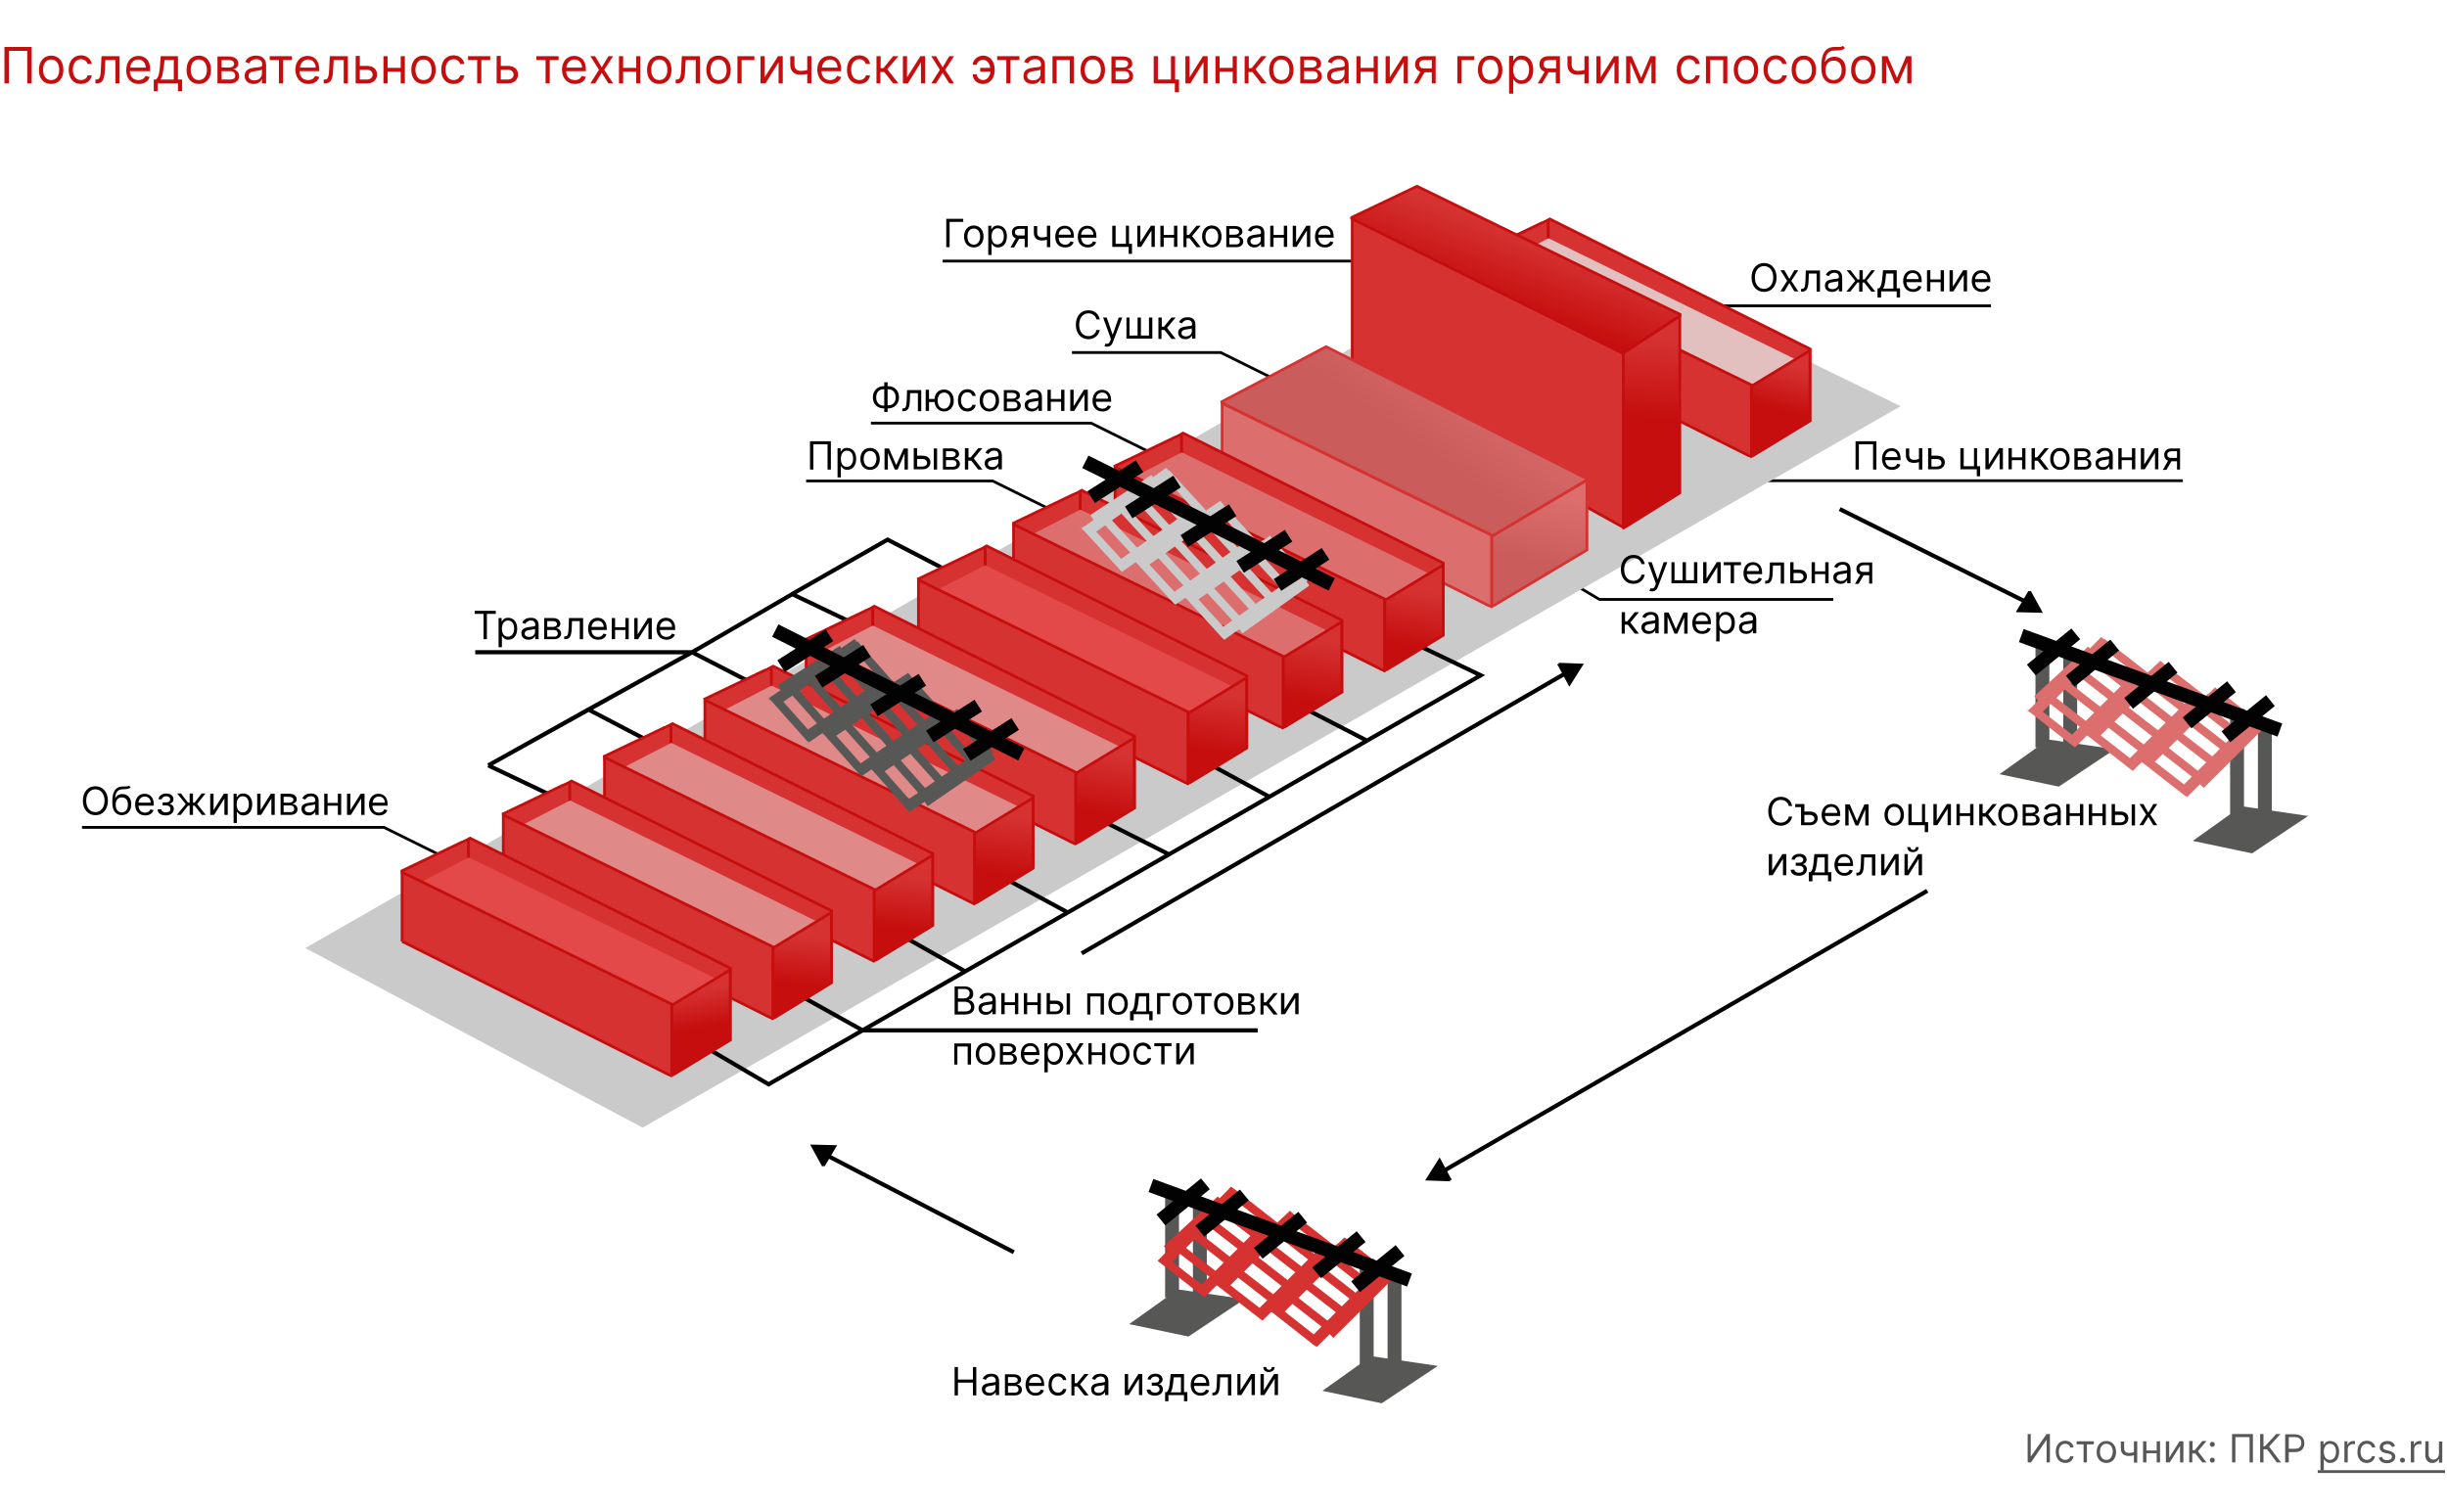 <svg xmlns="http://www.w3.org/2000/svg" id="Layer_1" x="0" y="0" version="1.1" viewBox="0 0 880 544" xml:space="preserve"><style>.st0{fill:#fff}.st1{fill:#575756}.st2{fill:#c60e0e}.st3{fill:none;stroke:#000}.st4{fill:#cacacb}.st5{fill:none;stroke:#000;stroke-width:1.5}.st6{fill:#d63232;stroke:#c60e0e}.st7{fill:#e2c0c0}.st14{fill:#d63232}.st15{fill:#dc6e6e}.st18{fill:#e34949}.st20{fill:#e08989}.st26,.st27{fill:#575756;stroke:#575756}.st27{fill:none;stroke-width:5}.st28{fill:none;stroke-width:4}.st28,.st29,.st30{stroke:#d63232}.st29{stroke-width:3;fill:none}.st30{fill:#d63232}.st31{fill:none;stroke:#020203;stroke-width:5}.st32,.st33{fill:none;stroke:#575756;stroke-width:4}.st33{stroke-width:3}.st40{fill:none;stroke-width:4}.st40,.st41,.st48{stroke:#cacacb}.st41{stroke-width:3;fill:none}.st48{fill:#cacacb}.st49{fill:none;stroke-width:4}.st49,.st50,.st57{stroke:#dc6e6e}.st50{stroke-width:3;fill:none}.st57{fill:#dc6e6e}.st58{fill:#020203;stroke:#020203}</style><path d="M0 0h880v544H0z" class="st0"/><path d="M729.2 515.8V526h1.2l5.5-8h.1v8h1.2v-10.2H736l-5.6 8h-.1v-8h-1.1zM742.7 526.2c1.7 0 2.8-1 3-2.4h-1.2c-.2.8-.9 1.3-1.8 1.3-1.4 0-2.3-1.2-2.3-2.9s.9-2.9 2.3-2.9c1 0 1.7.6 1.8 1.3h1.2c-.2-1.4-1.4-2.4-3-2.4-2.1 0-3.4 1.6-3.4 4 0 2.3 1.3 4 3.4 4zM746.8 519.5h2.5v6.5h1.2v-6.5h2.5v-1.1h-6.2v1.1zM757.5 526.2c2.1 0 3.5-1.6 3.5-3.9 0-2.4-1.4-4-3.5-4s-3.5 1.6-3.5 4c0 2.3 1.4 3.9 3.5 3.9zm0-1.1c-1.6 0-2.3-1.4-2.3-2.9s.7-2.9 2.3-2.9c1.6 0 2.3 1.4 2.3 2.9-.1 1.6-.8 2.9-2.3 2.9zM768.6 518.4h-1.2v3.9c-.6.2-1.1.3-1.8.3-1 0-1.7-.5-1.7-1.7v-2.4h-1.2v2.4c0 1.9 1.1 2.8 2.9 2.8.7 0 1.3-.1 1.8-.3v2.7h1.2v-7.7zM771.9 518.4h-1.2v7.6h1.2v-3.3h3.7v3.3h1.2v-7.6h-1.2v3.3h-3.7v-3.3zM780.1 524.3v-5.9h-1.2v7.6h1.4l3.7-5.9v5.9h1.2v-7.6h-1.4l-3.7 5.9zM787.2 526h1.2v-3.2h1.1l2.5 3.2h1.5l-3.1-4 3.1-3.7H792l-2.7 3.3h-.8v-3.3h-1.2v7.7zM795.6 526.1c.5 0 .9-.4.9-.9s-.4-.9-.9-.9-.9.4-.9.9.4.9.9.9zm0-5.7c.5 0 .9-.4.9-.9s-.4-.9-.9-.9-.9.4-.9.9.4.9.9.9zM810.3 515.8h-7.6V526h1.2v-9.1h5.1v9.1h1.2v-10.2zM818.8 526h1.5l-4.3-5.7 4.1-4.5h-1.5l-4.1 4.4h-.5v-4.4h-1.2V526h1.2v-4.7h1.3l3.5 4.7zM821.9 526h1.2v-3.7h2.2c2.4 0 3.4-1.4 3.4-3.2 0-1.8-1.1-3.2-3.5-3.2h-3.4V526zm1.2-4.8v-4.3h2.2c1.7 0 2.3.9 2.3 2.1 0 1.2-.6 2.1-2.3 2.1h-2.2zM834.5 528.9h1.2v-4h.1c.3.4.8 1.3 2.2 1.3 1.9 0 3.2-1.5 3.2-4 0-2.4-1.3-3.9-3.3-3.9-1.5 0-1.9.9-2.2 1.3h-.1v-1.2h-1.1v10.5zm1.2-6.7c0-1.7.8-2.9 2.2-2.9 1.5 0 2.2 1.3 2.2 2.9 0 1.6-.8 2.9-2.2 2.9-1.4 0-2.2-1.2-2.2-2.9zM843.1 526h1.2v-4.8c0-1 .8-1.8 1.9-1.8.3 0 .6.1.7.1v-1.2h-.6c-.9 0-1.7.5-2 1.3h-.1v-1.2h-1.1v7.6zM851.1 526.2c1.7 0 2.8-1 3-2.4H853c-.2.8-.9 1.3-1.8 1.3-1.4 0-2.3-1.2-2.3-2.9s.9-2.9 2.3-2.9c1 0 1.7.6 1.8 1.3h1.2c-.2-1.4-1.4-2.4-3-2.4-2.1 0-3.4 1.6-3.4 4-.1 2.3 1.2 4 3.3 4zM861.3 520.1c-.4-1.1-1.2-1.8-2.7-1.8-1.6 0-2.8.9-2.8 2.2 0 1.1.6 1.8 2 2.1l1.3.3c.8.2 1.1.5 1.1 1.1 0 .7-.7 1.2-1.8 1.2-1 0-1.6-.4-1.8-1.2l-1.1.3c.3 1.3 1.3 2 2.9 2 1.8 0 3-1 3-2.3 0-1.1-.7-1.7-2-2.1l-1.1-.3c-.9-.2-1.3-.5-1.3-1.1 0-.7.7-1.1 1.6-1.1 1 0 1.4.6 1.7 1.1l1-.4zM864 526.1c.5 0 .9-.4.9-.9s-.4-.9-.9-.9-.9.4-.9.9.4.9.9.9zM867 526h1.2v-4.8c0-1 .8-1.8 1.9-1.8.3 0 .6.1.7.1v-1.2h-.6c-.9 0-1.7.5-2 1.3h-.1v-1.2H867v7.6zM877.1 522.9c0 1.4-1.1 2.1-2 2.1-1 0-1.7-.7-1.7-1.8v-4.8h-1.2v4.9c0 1.9 1 2.9 2.5 2.9 1.2 0 1.9-.6 2.3-1.4h.1v1.3h1.2v-7.6h-1.2v4.4z" class="st1"/><path d="M833.5 528.8h45.8v1h-45.8v-1z" class="st1"/><path d="M11.4 16.9H1.6V30h1.6V18.3h6.6V30h1.6V16.9zM18.4 30.2c2.7 0 4.4-2 4.4-5.1 0-3.1-1.8-5.1-4.4-5.1S14 22 14 25.1c-.1 3.1 1.7 5.1 4.4 5.1zm0-1.4c-2 0-2.9-1.7-2.9-3.7s.9-3.7 2.9-3.7 2.9 1.8 2.9 3.7c0 2-.9 3.7-2.9 3.7zM29.1 30.2c2.2 0 3.6-1.3 3.9-3.1h-1.5c-.3 1.1-1.2 1.7-2.4 1.7-1.8 0-2.9-1.5-2.9-3.8 0-2.2 1.2-3.7 2.9-3.7 1.3 0 2.1.8 2.4 1.7H33c-.3-1.8-1.8-3.1-3.9-3.1-2.7 0-4.4 2.1-4.4 5.1 0 3.1 1.6 5.2 4.4 5.2zM34.3 30h.5c2.2 0 2.8-1.7 2.9-4.9l.2-3.5h3.6V30H43v-9.8h-6.5l-.2 4.3c-.1 3.3-.5 4.1-1.6 4.1h-.4V30zM49.9 30.2c2 0 3.5-1 3.9-2.5l-1.5-.4c-.4 1-1.3 1.5-2.5 1.5-1.8 0-3-1.1-3.1-3.2H54V25c0-3.7-2.2-4.9-4.2-4.9-2.7 0-4.4 2.1-4.4 5.1-.1 3 1.7 5 4.5 5zm-3.1-5.9c.1-1.5 1.2-2.9 2.9-2.9 1.6 0 2.7 1.2 2.7 2.9h-5.6zM55.2 32.8h1.5V30H64v2.8h1.5v-4.2H64v-8.4h-6.2l-.3 3.9c-.2 2.7-.6 3.7-1.4 4.5h-.8v4.2zm2.5-4.2c.7-.9.9-2.5 1.2-4.5l.3-2.5h3.3v7h-4.8zM71.5 30.2c2.7 0 4.4-2 4.4-5.1 0-3.1-1.8-5.1-4.4-5.1-2.7 0-4.4 2-4.4 5.1-.1 3.1 1.7 5.1 4.4 5.1zm0-1.4c-2 0-2.9-1.7-2.9-3.7s.9-3.7 2.9-3.7 2.9 1.8 2.9 3.7c0 2-.9 3.7-2.9 3.7zM78.2 30h4.6c2 0 3.2-1.1 3.2-2.6s-1.2-2.4-2.2-2.5c1.1-.2 1.9-.9 1.9-2 0-1.6-1.3-2.6-3.5-2.6h-4V30zm1.5-1.4v-3h3.2c1 0 1.7.6 1.7 1.6 0 .9-.6 1.4-1.7 1.4h-3.2zm0-4.3v-2.7h2.6c1.2 0 1.9.5 1.9 1.3 0 .9-.7 1.4-1.9 1.4h-2.6zM91.2 30.2c1.7 0 2.6-.9 2.9-1.6h.1V30h1.5v-6.5c0-3.1-2.4-3.5-3.6-3.5-1.5 0-3.2.5-3.9 2.3l1.4.5c.3-.7 1.1-1.5 2.6-1.5 1.4 0 2.1.7 2.1 2v.1c0 .7-.7.7-2.5.9-1.8.2-3.8.6-3.8 2.9-.1 1.9 1.4 3 3.2 3zm.3-1.3c-1.2 0-2.1-.5-2.1-1.6 0-1.2 1-1.5 2.2-1.7.6-.1 2.4-.3 2.6-.6v1.4c0 1.3-1 2.5-2.7 2.5zM97.1 21.6h3.2V30h1.5v-8.4h3.2v-1.4h-8v1.4zM110.9 30.2c2 0 3.5-1 3.9-2.5l-1.5-.4c-.4 1-1.3 1.5-2.5 1.5-1.8 0-3-1.1-3.1-3.2h7.1V25c0-3.7-2.2-4.9-4.2-4.9-2.7 0-4.4 2.1-4.4 5.1.2 3 1.9 5 4.7 5zm-3-5.9c.1-1.5 1.2-2.9 2.9-2.9 1.6 0 2.7 1.2 2.7 2.9h-5.6zM116.4 30h.5c2.2 0 2.8-1.7 2.9-4.9l.2-3.5h3.6V30h1.5v-9.8h-6.5l-.2 4.3c-.1 3.3-.5 4.1-1.6 4.1h-.4V30zM129.4 23.7v-3.6h-1.5V30h4.1c2.3 0 3.6-1.4 3.6-3.2 0-1.8-1.3-3.1-3.6-3.1h-2.6zm0 1.4h2.6c1.2 0 2 .7 2 1.8 0 1-.9 1.7-2 1.7h-2.6v-3.5zM139.4 20.2h-1.5V30h1.5v-4.2h4.7V30h1.5v-9.8h-1.5v4.2h-4.7v-4.2zM152.3 30.2c2.7 0 4.4-2 4.4-5.1 0-3.1-1.8-5.1-4.4-5.1s-4.4 2-4.4 5.1c0 3.1 1.8 5.1 4.4 5.1zm0-1.4c-2 0-2.9-1.7-2.9-3.7s.9-3.7 2.9-3.7 2.9 1.8 2.9 3.7c.1 2-.8 3.7-2.9 3.7zM163.1 30.2c2.2 0 3.6-1.3 3.9-3.1h-1.5c-.3 1.1-1.2 1.7-2.4 1.7-1.8 0-2.9-1.5-2.9-3.8 0-2.2 1.2-3.7 2.9-3.7 1.3 0 2.1.8 2.4 1.7h1.5c-.3-1.8-1.8-3.1-3.9-3.1-2.7 0-4.4 2.1-4.4 5.1-.1 3.1 1.6 5.2 4.4 5.2zM168.4 21.6h3.2V30h1.5v-8.4h3.2v-1.4h-8v1.4zM180.1 23.7v-3.6h-1.5V30h4.1c2.3 0 3.6-1.4 3.6-3.2 0-1.8-1.3-3.1-3.6-3.1h-2.6zm0 1.4h2.6c1.2 0 2 .7 2 1.8 0 1-.9 1.7-2 1.7h-2.6v-3.5zM193 21.6h3.2V30h1.5v-8.4h3.2v-1.4h-8v1.4zM206.8 30.2c2 0 3.5-1 3.9-2.5l-1.5-.4c-.4 1-1.3 1.5-2.5 1.5-1.8 0-3-1.1-3.1-3.2h7.1V25c0-3.7-2.2-4.9-4.2-4.9-2.7 0-4.4 2.1-4.4 5.1.1 3 1.9 5 4.7 5zm-3.1-5.9c.1-1.5 1.2-2.9 2.9-2.9 1.6 0 2.7 1.2 2.7 2.9h-5.6zM214 20.2h-1.7l3.1 4.9-3.1 4.9h1.7l2.4-3.8 2.4 3.8h1.7l-3.2-4.9 3.2-4.9h-1.7l-2.4 4-2.4-4zM224.1 20.2h-1.5V30h1.5v-4.2h4.7V30h1.5v-9.8h-1.5v4.2h-4.7v-4.2zM237.1 30.2c2.7 0 4.4-2 4.4-5.1 0-3.1-1.8-5.1-4.4-5.1s-4.4 2-4.4 5.1c-.1 3.1 1.7 5.1 4.4 5.1zm0-1.4c-2 0-2.9-1.7-2.9-3.7s.9-3.7 2.9-3.7 2.9 1.8 2.9 3.7c0 2-.9 3.7-2.9 3.7zM243 30h.5c2.2 0 2.8-1.7 2.9-4.9l.2-3.5h3.6V30h1.5v-9.8h-6.5l-.2 4.3c-.1 3.3-.5 4.1-1.6 4.1h-.4V30zM258.4 30.2c2.7 0 4.4-2 4.4-5.1 0-3.1-1.8-5.1-4.4-5.1-2.7 0-4.4 2-4.4 5.1 0 3.1 1.8 5.1 4.4 5.1zm0-1.4c-2 0-2.9-1.7-2.9-3.7s.9-3.7 2.9-3.7 2.9 1.8 2.9 3.7c.1 2-.8 3.7-2.9 3.7zM271.3 20.2h-6.1V30h1.5v-8.4h4.6v-1.4zM275 27.8v-7.6h-1.5V30h1.8l4.7-7.6V30h1.5v-9.8h-1.7l-4.8 7.6zM291.8 20.2h-1.5v5c-.7.2-1.5.3-2.4.3-1.2 0-2.2-.7-2.2-2.2v-3.1h-1.5v3.1c0 2.4 1.5 3.6 3.7 3.6.9 0 1.7-.1 2.4-.3V30h1.5v-9.8zM298.6 30.2c2 0 3.5-1 3.9-2.5l-1.5-.4c-.4 1-1.3 1.5-2.5 1.5-1.8 0-3-1.1-3.1-3.2h7.1V25c0-3.7-2.2-4.9-4.2-4.9-2.7 0-4.4 2.1-4.4 5.1.2 3 1.9 5 4.7 5zm-3-5.9c.1-1.5 1.2-2.9 2.9-2.9 1.6 0 2.7 1.2 2.7 2.9h-5.6zM309 30.2c2.2 0 3.6-1.3 3.9-3.1h-1.5c-.3 1.1-1.2 1.7-2.4 1.7-1.8 0-2.9-1.5-2.9-3.8 0-2.2 1.2-3.7 2.9-3.7 1.3 0 2.1.8 2.4 1.7h1.5c-.3-1.8-1.8-3.1-3.9-3.1-2.7 0-4.4 2.1-4.4 5.1-.1 3.1 1.6 5.2 4.4 5.2zM315.1 30h1.5v-4.1h1.4l3.2 4.1h1.9l-4-5.1 4-4.7h-1.9l-3.5 4.3h-1v-4.3h-1.5V30zM326.2 27.8v-7.6h-1.5V30h1.8l4.7-7.6V30h1.5v-9.8H331l-4.8 7.6zM336.6 20.2h-1.7l3.1 4.9-3.1 4.9h1.7l2.4-3.8 2.4 3.8h1.7l-3.2-4.9 3.2-4.9h-1.7l-2.4 4-2.4-4zM353.5 21.5c1.5 0 2.4 1.4 2.6 2.9h-3.6v1.4h3.7c-.2 1.5-1.1 3-2.7 3-1.2 0-2.2-1-2.2-2.1h-1.5c0 2 1.6 3.5 3.7 3.5 2.7 0 4.2-2.3 4.2-4.9v-.4c0-2.6-1.5-4.9-4.2-4.9-1.9 0-3.7 1.6-3.7 3.3h1.5c0-1 1.2-1.8 2.2-1.8zM358.7 21.6h3.2V30h1.5v-8.4h3.2v-1.4h-8v1.4zM371.3 30.2c1.7 0 2.6-.9 2.9-1.6h.1V30h1.5v-6.5c0-3.1-2.4-3.5-3.6-3.5-1.5 0-3.2.5-3.9 2.3l1.4.5c.3-.7 1.1-1.5 2.6-1.5 1.4 0 2.1.7 2.1 2v.1c0 .7-.7.7-2.5.9-1.8.2-3.8.6-3.8 2.9-.2 1.9 1.3 3 3.2 3zm.2-1.3c-1.2 0-2.1-.5-2.1-1.6 0-1.2 1-1.5 2.2-1.7.6-.1 2.4-.3 2.6-.6v1.4c.1 1.3-.9 2.5-2.7 2.5zM378.5 30h1.5v-8.4h4.7V30h1.5v-9.8h-7.7V30zM393 30.2c2.7 0 4.4-2 4.4-5.1 0-3.1-1.8-5.1-4.4-5.1-2.7 0-4.4 2-4.4 5.1-.1 3.1 1.7 5.1 4.4 5.1zm0-1.4c-2 0-2.9-1.7-2.9-3.7s.9-3.7 2.9-3.7 2.9 1.8 2.9 3.7c0 2-.9 3.7-2.9 3.7zM399.7 30h4.6c2 0 3.2-1.1 3.2-2.6s-1.2-2.4-2.2-2.5c1.1-.2 1.9-.9 1.9-2 0-1.6-1.3-2.6-3.5-2.6h-4V30zm1.5-1.4v-3h3.2c1 0 1.7.6 1.7 1.6 0 .9-.6 1.4-1.7 1.4h-3.2zm0-4.3v-2.7h2.6c1.2 0 1.9.5 1.9 1.3 0 .9-.7 1.4-1.9 1.4h-2.6zM422.6 20.2h-1.5v8.4h-4.7v-8.4h-1.5V30h7.6v3.2h1.5v-4.6h-1.4v-8.4zM427.8 27.8v-7.6h-1.5V30h1.8l4.7-7.6V30h1.5v-9.8h-1.7l-4.8 7.6zM438.6 20.2h-1.5V30h1.5v-4.2h4.7V30h1.5v-9.8h-1.5v4.2h-4.7v-4.2zM447.5 30h1.5v-4.1h1.4l3.2 4.1h1.9l-4-5.1 4-4.7h-1.9l-3.5 4.3h-1v-4.3h-1.5V30zM460.8 30.2c2.7 0 4.4-2 4.4-5.1 0-3.1-1.8-5.1-4.4-5.1s-4.4 2-4.4 5.1c0 3.1 1.7 5.1 4.4 5.1zm0-1.4c-2 0-2.9-1.7-2.9-3.7s.9-3.7 2.9-3.7 2.9 1.8 2.9 3.7c0 2-.9 3.7-2.9 3.7zM467.6 30h4.6c2 0 3.2-1.1 3.2-2.6s-1.2-2.4-2.2-2.5c1.1-.2 1.9-.9 1.9-2 0-1.6-1.3-2.6-3.5-2.6h-4V30zm1.4-1.4v-3h3.2c1 0 1.7.6 1.7 1.6 0 .9-.6 1.4-1.7 1.4H469zm0-4.3v-2.7h2.6c1.2 0 1.9.5 1.9 1.3 0 .9-.7 1.4-1.9 1.4H469zM480.5 30.2c1.7 0 2.6-.9 2.9-1.6h.1V30h1.5v-6.5c0-3.1-2.4-3.5-3.6-3.5-1.5 0-3.2.5-3.9 2.3l1.4.5c.3-.7 1.1-1.5 2.6-1.5 1.4 0 2.1.7 2.1 2v.1c0 .7-.7.7-2.5.9-1.8.2-3.8.6-3.8 2.9-.1 1.9 1.4 3 3.2 3zm.3-1.3c-1.2 0-2.1-.5-2.1-1.6 0-1.2 1-1.5 2.2-1.7.6-.1 2.4-.3 2.6-.6v1.4c0 1.3-.9 2.5-2.7 2.5zM489.3 20.2h-1.5V30h1.5v-4.2h4.7V30h1.5v-9.8H494v4.2h-4.7v-4.2zM499.8 27.8v-7.6h-1.5V30h1.8l4.7-7.6V30h1.5v-9.8h-1.7l-4.8 7.6zM514.9 30h1.4v-9.8h-4c-2.1 0-3.4 1.1-3.4 2.9 0 1.3.7 2.3 1.9 2.7l-2.4 4.2h1.6l2.3-4h2.6v4zm0-5.4h-2.8c-1.1 0-1.7-.6-1.7-1.5 0-1 .7-1.5 1.9-1.5h2.6v3zM530.2 20.2h-6.1V30h1.5v-8.4h4.6v-1.4zM535.9 30.2c2.7 0 4.4-2 4.4-5.1 0-3.1-1.8-5.1-4.4-5.1s-4.4 2-4.4 5.1c0 3.1 1.8 5.1 4.4 5.1zm0-1.4c-2 0-2.9-1.7-2.9-3.7s.9-3.7 2.9-3.7 2.9 1.8 2.9 3.7c.1 2-.8 3.7-2.9 3.7zM542.7 33.7h1.5v-5.2h.1c.3.5 1 1.7 2.9 1.7 2.5 0 4.2-2 4.2-5.1 0-3.1-1.7-5.1-4.2-5.1-1.9 0-2.5 1.2-2.8 1.7h-.2v-1.6h-1.5v13.6zm1.5-8.6c0-2.2 1-3.7 2.8-3.7 1.9 0 2.9 1.6 2.9 3.7s-1 3.8-2.9 3.8c-1.8-.1-2.8-1.6-2.8-3.8zM559.6 30h1.4v-9.8h-4c-2.1 0-3.4 1.1-3.4 2.9 0 1.3.7 2.3 1.9 2.7L553 30h1.6l2.3-4h2.6v4zm0-5.4h-2.8c-1.1 0-1.7-.6-1.7-1.5 0-1 .7-1.5 1.9-1.5h2.6v3zM571.3 20.2h-1.5v5c-.7.2-1.5.3-2.4.3-1.2 0-2.2-.7-2.2-2.2v-3.1h-1.5v3.1c0 2.4 1.5 3.6 3.7 3.6.9 0 1.7-.1 2.4-.3V30h1.5v-9.8zM575.6 27.8v-7.6h-1.5V30h1.8l4.7-7.6V30h1.5v-9.8h-1.7l-4.8 7.6zM590.2 28l-3.4-7.8h-2V30h1.5v-7.7l3.2 7.7h1.2l3.2-7.5V30h1.5v-9.8h-1.9l-3.3 7.8zM607.4 30.2c2.2 0 3.6-1.3 3.9-3.1h-1.5c-.3 1.1-1.2 1.7-2.4 1.7-1.8 0-2.9-1.5-2.9-3.8 0-2.2 1.2-3.7 2.9-3.7 1.3 0 2.1.8 2.4 1.7h1.5c-.3-1.8-1.8-3.1-3.9-3.1-2.7 0-4.4 2.1-4.4 5.1-.1 3.1 1.6 5.2 4.4 5.2zM613.5 30h1.5v-8.4h4.7V30h1.5v-9.8h-7.7V30zM627.9 30.2c2.7 0 4.4-2 4.4-5.1 0-3.1-1.8-5.1-4.4-5.1s-4.4 2-4.4 5.1c0 3.1 1.8 5.1 4.4 5.1zm0-1.4c-2 0-2.9-1.7-2.9-3.7s.9-3.7 2.9-3.7 2.9 1.8 2.9 3.7c.1 2-.9 3.7-2.9 3.7zM638.7 30.2c2.2 0 3.6-1.3 3.9-3.1H641c-.3 1.1-1.2 1.7-2.4 1.7-1.8 0-2.9-1.5-2.9-3.8 0-2.2 1.2-3.7 2.9-3.7 1.3 0 2.1.8 2.4 1.7h1.5c-.3-1.8-1.8-3.1-3.9-3.1-2.7 0-4.4 2.1-4.4 5.1 0 3.1 1.7 5.2 4.5 5.2zM648.7 30.2c2.7 0 4.4-2 4.4-5.1 0-3.1-1.8-5.1-4.4-5.1s-4.4 2-4.4 5.1c0 3.1 1.8 5.1 4.4 5.1zm0-1.4c-2 0-2.9-1.7-2.9-3.7s.9-3.7 2.9-3.7 2.9 1.8 2.9 3.7c.1 2-.9 3.7-2.9 3.7zM662.8 16.5c-.5.4-1.2.4-2.2.4h-1.1c-3 .1-4.5 2.4-4.5 6.7v1c0 3.6 1.8 5.5 4.4 5.5 2.6 0 4.4-1.9 4.4-5s-1.8-4.7-4.1-4.7c-1.3 0-2.6.6-3.3 1.8h-.1c.2-2.5 1.1-3.9 3.2-4 1.8-.1 3.1 0 4-.9l-.7-.8zm-3.4 12.3c-1.8 0-2.9-1.4-2.9-3.6 0-2.1 1.1-3.4 2.9-3.4 1.8 0 2.9 1.2 2.9 3.4s-1.1 3.6-2.9 3.6zM670.1 30.2c2.7 0 4.4-2 4.4-5.1 0-3.1-1.8-5.1-4.4-5.1-2.7 0-4.4 2-4.4 5.1-.1 3.1 1.7 5.1 4.4 5.1zm0-1.4c-2 0-2.9-1.7-2.9-3.7s.9-3.7 2.9-3.7 2.9 1.8 2.9 3.7c0 2-.9 3.7-2.9 3.7zM682.2 28l-3.4-7.8h-2V30h1.5v-7.7l3.2 7.7h1.2l3.2-7.5V30h1.5v-9.8h-1.9l-3.3 7.8z" class="st2"/><path d="M617 172.9h168M659.3 215.6h-84.1l-11.8-7" class="st3"/><path d="M109.8 341L557 84.4l126.5 61.7-452.4 259.5L109.8 341z" class="st4"/><path d="M253.9 376.8l22.5 13.2 33.8-19.4m0 0l-21-11.7m21 11.7l36.9-21.2m-36.9 21.2h142.1m-105.2-21.2l-20.5-11.6m20.5 11.6l36.9-21.2m0 0l-20.9-11.3m20.9 11.3l36.4-20.9m0 0l-21.8-11m21.8 11l36.1-20.7m0 0l-20-10.9m20 10.9l35.1-20.2m0 0l40.9-23.5-21.9-10.5m-19 34l-21.5-11.1M175.6 275.3l36-20.1m-36 20.1l23.1 11m-23.1-11l73.2-40.7m89.7-30.5l-19.3-10-34.4 19.6m.1 0l22.2 10.6m-22.2-10.6l-36 20.9m0 0l20.6 10.6m-20.6-10.6l-37.3 20.6m37.3-20.6h-78m40.7 20.6l21.2 11.1" class="st5"/><path d="M29.5 297.6h108.6l20.4 10.1M289.9 173H357l20.4 10.1M313.2 152.2h79.2l20.4 10.1M385.5 126.8H439l20.4 10.1M339 93.9h147M617.5 110H716" class="st3"/><path d="M534.8 106.9l-1.9-16.4 24-11.5v16.9l-22.1 11z" class="st6"/><path d="M556.8 103.1V78.5l94.1 47v25.4l-94.1-47.8z" class="st6"/><path d="M556.9 85.7l88.5 43.4-16 9.6-89-44.5 16.5-8.5z" class="st7"/><path d="M532.9 115.9V91l97 47.5v25.9l-97-48.5z" class="st6"/><linearGradient id="SVGID_1_" x1="644.809" x2="639.809" y1="415.952" y2="396.452" gradientTransform="matrix(1 0 0 -1 0 543.89)" gradientUnits="userSpaceOnUse"><stop offset=".188" stop-color="#d63232"/><stop offset="1" stop-color="#c60e0e"/></linearGradient><path fill="url(#SVGID_1_)" stroke="#c60e0e" d="M629.9 164.2v-25.3l21-12.8v25.3l-21 12.8z"/><path d="M554.9 76.7h2l.5 1.5-3 1.5.5-3z" class="st0"/><path d="M628.6 164.3l1.1.5 1-.6.1 2.3-3 1.5.8-3.7z" class="st4"/><path d="M486.3 135.7v-57l97.5 48.4v62.6l-97.5-54z" class="st6"/><linearGradient id="SVGID_2_" x1="555.278" x2="540.278" y1="475.618" y2="434.618" gradientTransform="matrix(1 0 0 -1 0 543.89)" gradientUnits="userSpaceOnUse"><stop offset=".419" stop-color="#d63232"/><stop offset="1" stop-color="#c60e0e"/></linearGradient><path fill="url(#SVGID_2_)" stroke="#c60e0e" d="M485.7 78.4L509.6 67l95 46.3-20.9 13.8-98-48.7z"/><linearGradient id="SVGID_3_" x1="596.053" x2="592.553" y1="422.489" y2="371.489" gradientTransform="matrix(1 0 0 -1 0 543.89)" gradientUnits="userSpaceOnUse"><stop offset="0" stop-color="#d63232"/><stop offset=".568" stop-color="#c60e0e"/></linearGradient><path fill="url(#SVGID_3_)" stroke="#c60e0e" d="M583.8 190v-63l20.3-13.3v63.6L583.8 190z"/><path d="M582.2 189.5l1.7 1 1.3-.7-.1 2.3-3 1.5.1-4.1z" class="st4"/><path d="M604.6 111.3l1.9 1.1 1.3-.7-.1 2.3-3 1.5v-4.2z" class="st7"/><path d="M485.7 76.2l-1.9 1.1-1.3-.7.1 2.3 3 1.5v-4.2z" class="st0"/><path fill="#dc6e6e" stroke="#d63232" d="M439.5 169.8V145l97 47.5v25.9l-97-48.6z"/><linearGradient id="SVGID_4_" x1="530.729" x2="506.229" y1="421.531" y2="387.031" gradientTransform="matrix(1 0 0 -1 0 543.89)" gradientUnits="userSpaceOnUse"><stop offset="0" stop-color="#dc6e6e"/><stop offset="1" stop-color="#cb5c5c"/></linearGradient><path fill="url(#SVGID_4_)" stroke="#d63232" d="M439 144.7l37.9-20 94.2 47.7-34.2 20.3-97.9-48z"/><linearGradient id="SVGID_5_" x1="558.011" x2="552.011" y1="366.727" y2="341.727" gradientTransform="matrix(1 0 0 -1 0 543.89)" gradientUnits="userSpaceOnUse"><stop offset="0" stop-color="#dc6e6e"/><stop offset="1" stop-color="#cb5c5c"/></linearGradient><path fill="url(#SVGID_5_)" stroke="#d63232" d="M536.5 218.2v-25.3l34.2-20.2v25.1l-34.2 20.4z"/><path d="M535.3 218.3l1.1.5 1-.6.1 2.3-3 1.5.8-3.7z" class="st4"/><path d="M438.9 143.7v2.3l-2.4-.1-1.3-3.1 3.7.9z" class="st0"/><path d="M571.3 173.5v-2.2h2.4l1.5 3-3.9-.8z" class="st14"/><path d="M402.9 184l-1.9-16.4 24-11.5V173l-22.1 11z" class="st6"/><path d="M424.9 180.1v-24.6l94.1 47v25.4l-94.1-47.8z" class="st6"/><path d="M425 162.7l88.5 43.4-16 9.6-89-44.5 16.5-8.5z" class="st15"/><path d="M401 192.9V168l97 47.5v25.9l-97-48.5z" class="st6"/><linearGradient id="SVGID_6_" x1="510.208" x2="506.708" y1="331.616" y2="311.616" gradientTransform="matrix(1 0 0 -1 0 543.89)" gradientUnits="userSpaceOnUse"><stop offset="0" stop-color="#d63232"/><stop offset="1" stop-color="#c60e0e"/></linearGradient><path fill="url(#SVGID_6_)" stroke="#c60e0e" d="M498 241.3V216l21-12.8v25.3l-21 12.8z"/><path d="M423 153.7h2l.5 1.5-3 1.5.5-3z" class="st0"/><path d="M496.7 241.4l1.1.5 1-.6.1 2.3-3 1.5.8-3.7z" class="st4"/><path d="M366.5 204.5l-1.9-16.4 24-11.5v16.9l-22.1 11z" class="st6"/><path d="M388.5 200.7v-24.6l94.1 47v25.4l-94.1-47.8z" class="st6"/><path d="M388.5 183.3l88.5 43.4-16 9.6-89-44.5 16.5-8.5z" class="st15"/><path d="M364.5 213.5v-24.9l97 47.5V262l-97-48.5z" class="st6"/><linearGradient id="SVGID_7_" x1="474.351" x2="470.351" y1="314.183" y2="291.683" gradientTransform="matrix(1 0 0 -1 0 543.89)" gradientUnits="userSpaceOnUse"><stop offset="0" stop-color="#d63232"/><stop offset="1" stop-color="#c60e0e"/></linearGradient><path fill="url(#SVGID_7_)" stroke="#c60e0e" d="M461.5 261.8v-25.3l21-12.8V249l-21 12.8z"/><path d="M386.5 174.3h2l.5 1.5-3 1.5.5-3z" class="st0"/><path d="M460.2 261.9l1.1.5 1-.6.1 2.3-3 1.5.8-3.7z" class="st4"/><path d="M332.2 224.6l-1.9-16.4 24-11.5v16.9l-22.1 11z" class="st6"/><path d="M354.3 220.7v-24.6l94.1 47v25.4l-94.1-47.8z" class="st6"/><path d="M354.3 203.3l88.5 43.4-16 9.6-89-44.5 16.5-8.5z" class="st18"/><path d="M330.3 233.5v-24.9l97 47.5V282l-97-48.5z" class="st6"/><linearGradient id="SVGID_8_" x1="439.732" x2="436.732" y1="294.075" y2="273.575" gradientTransform="matrix(1 0 0 -1 0 543.89)" gradientUnits="userSpaceOnUse"><stop offset="0" stop-color="#d63232"/><stop offset="1" stop-color="#c60e0e"/></linearGradient><path fill="url(#SVGID_8_)" stroke="#c60e0e" d="M427.3 281.9v-25.3l21-12.8v25.3l-21 12.8z"/><path d="M352.3 194.3h2l.5 1.5-3 1.5.5-3z" class="st0"/><path d="M426 282l1.1.5 1-.6.1 2.3-3 1.5.8-3.7z" class="st4"/><path d="M291.8 246.3l-1.9-16.4 24-11.5v16.9l-22.1 11z" class="st6"/><path d="M313.9 242.4v-24.6l94.1 47v25.4l-94.1-47.8z" class="st6"/><path d="M313.9 225l88.5 43.4-16 9.6-89-44.5 16.5-8.5z" class="st20"/><path d="M289.9 255.2v-24.9l97 47.5v25.9l-97-48.5z" class="st6"/><linearGradient id="SVGID_9_" x1="399.619" x2="396.119" y1="272.537" y2="251.537" gradientTransform="matrix(1 0 0 -1 0 543.89)" gradientUnits="userSpaceOnUse"><stop offset="0" stop-color="#d63232"/><stop offset="1" stop-color="#c60e0e"/></linearGradient><path fill="url(#SVGID_9_)" stroke="#c60e0e" d="M386.9 303.5v-25.3l21-12.8v25.3l-21 12.8z"/><path d="M311.9 216h2l.5 1.5-3 1.5.5-3z" class="st0"/><path d="M385.6 303.6l1.1.5 1-.6.1 2.3-3 1.5.8-3.7z" class="st4"/><path d="M255.4 267.8l-1.9-16.4 24-11.5v16.9l-22.1 11z" class="st6"/><path d="M277.4 263.9v-24.6l94.1 47v25.4l-94.1-47.8z" class="st6"/><path d="M277.5 246.6L366 290l-16 9.6-89-44.5 16.5-8.5z" class="st20"/><path d="M253.5 276.7v-24.9l97 47.5v25.9l-97-48.5z" class="st6"/><linearGradient id="SVGID_10_" x1="362.515" x2="360.015" y1="250.626" y2="229.626" gradientTransform="matrix(1 0 0 -1 0 543.89)" gradientUnits="userSpaceOnUse"><stop offset="0" stop-color="#d63232"/><stop offset="1" stop-color="#c60e0e"/></linearGradient><path fill="url(#SVGID_10_)" stroke="#c60e0e" d="M350.5 325.1v-25.3l21-12.8v25.3l-21 12.8z"/><path d="M275.5 237.6h2l.5 1.5-3 1.5.5-3z" class="st0"/><path d="M349.2 325.2l1.1.5 1-.6.1 2.3-3 1.5.8-3.7z" class="st4"/><path d="M219.3 288.4l-1.9-16.4 24-11.5v16.9l-22.1 11z" class="st6"/><path d="M241.3 284.6V260l94.1 47v25.4l-94.1-47.8z" class="st6"/><path d="M241.4 267.2l88.5 43.4-16 9.6-89-44.5 16.5-8.5z" class="st20"/><path d="M217.4 297.3v-24.9l97 47.5v25.9l-97-48.5z" class="st6"/><linearGradient id="SVGID_11_" x1="325.811" x2="324.311" y1="228.446" y2="209.946" gradientTransform="matrix(1 0 0 -1 0 543.89)" gradientUnits="userSpaceOnUse"><stop offset="0" stop-color="#d63232"/><stop offset="1" stop-color="#c60e0e"/></linearGradient><path fill="url(#SVGID_11_)" stroke="#c60e0e" d="M314.4 345.7v-25.3l21-12.8v25.3l-21 12.8z"/><path d="M239.4 258.2h2l.5 1.5-3 1.5.5-3z" class="st0"/><path d="M313.1 345.8l1.1.5 1-.6.1 2.3-3 1.5.8-3.7z" class="st4"/><path d="M182.9 309.1l-1.9-16.4 24-11.5V298l-22.1 11.1z" class="st6"/><path d="M204.9 305.2v-24.6l94.1 47V353l-94.1-47.8z" class="st6"/><path d="M205 287.9l88.5 43.4-16 9.6-89-44.5 16.5-8.5z" class="st20"/><path d="M181 318v-24.9l97 47.5v25.9L181 318z" class="st6"/><linearGradient id="SVGID_12_" x1="289.42" x2="287.92" y1="206.985" y2="189.985" gradientTransform="matrix(1 0 0 -1 0 543.89)" gradientUnits="userSpaceOnUse"><stop offset="0" stop-color="#d63232"/><stop offset="1" stop-color="#c60e0e"/></linearGradient><path fill="url(#SVGID_12_)" stroke="#c60e0e" d="M278 366.4V341l21-12.8v25.3l-21 12.9z"/><path d="M203 278.9h2l.5 1.5-3 1.5.5-3z" class="st0"/><path d="M276.7 366.5l1.1.5 1-.6.1 2.3-3 1.5.8-3.7z" class="st4"/><path d="M146.5 329.6l-1.9-16.4 24-11.5v16.9l-22.1 11z" class="st6"/><path d="M168.5 325.8v-24.6l94.1 47v25.4l-94.1-47.8z" class="st6"/><path d="M168.6 308.4l88.5 43.4-16 9.6-89-44.5 16.5-8.5z" class="st18"/><path d="M144.6 338.6v-24.9l97 47.5v25.9l-97-48.5z" class="st6"/><linearGradient id="SVGID_13_" x1="249.915" x2="252.415" y1="187.707" y2="174.207" gradientTransform="matrix(1 0 0 -1 0 543.89)" gradientUnits="userSpaceOnUse"><stop offset="0" stop-color="#d63232"/><stop offset="1" stop-color="#c60e0e"/></linearGradient><path fill="url(#SVGID_13_)" stroke="#c60e0e" d="M241.6 386.9v-25.3l21-12.8v25.3l-21 12.8z"/><path d="M166.6 299.4h2l.5 1.5-3 1.5.5-3z" class="st0"/><path d="M240.3 387l1.1.5 1-.6.1 2.3-3 1.5.8-3.7z" class="st4"/><path d="M496.8 504.2l-20-4.2 16.4-11.7 22.5 3.3-18.9 12.6zM427.3 480.2l-20-4.2 16.4-11.7 22.5 3.3-18.9 12.6z" class="st26"/><path d="M501.5 456.7v35M491.5 452.7v39M431.5 431.7v35M421.5 427.7v39" class="st27"/><path d="M458.5 472.4l24-23.8M439 462.9l24-23.8M418.2 454.4l25.9-26.1M472.1 483.1l24-23.9M452.6 473.6l24-23.9M431.8 465.2l24-23.9M478.1 479.8l21-20.9M459.2 469.5l20.4-19M438.4 461l20.4-19M460.3 469.3l24.3-22.5M440.8 459.9l24.5-23M419.9 449.7l19.4-17.9" class="st28"/><path d="M458 470.5l15.9 12.5M438.5 461.1l16 12.4M417.6 452.6l16 12.5M467.9 460.4l16 12.4M448.4 450.9l16 12.5M427.6 442.4l15.9 12.5M463.4 466l15.9 12.4M443.9 456.6l16 12.4M423.1 448.1l15.9 12.4M473.3 455.8l16 12.5M477.9 451.2l16 12.5M453.8 446.4l16 12.4M458.4 441.8l16 12.4M433 437.9l16 12.4M437.6 433.3l16 12.4M483.1 446.7l16 12.4M463 436.9l16.6 12.8M442.8 428.7l16 12.5" class="st29"/><path d="M457.1 471l1-.1-.1 1-1-.1-.4-.4.5-.4zM437.6 461.5l1-.1-.1 1-1-.1-.4-.4.5-.4zM416.8 453l1-.1-.1 1-1-.1-.4-.4.5-.4zM442.9 428.1l-.9-.5.7-.8 1 .8-.2.5h-.6zM483.6 446.5l-.9-.5.8-.9 1 .7-.2.6-.7.1z" class="st14"/><path d="M473.4 483.9zM454 474.4zM433.1 465.9z" class="st30"/><path d="M413.9 426.4l93 34M417.5 438.8l16-13M431.5 442.8l16-13M452.5 450.8l16-13M473.5 457.8l16-13M487.5 462.8l16-13" class="st31"/><path d="M314.6 277.4l28-19M297.2 264.6l28-19M278.2 252.4l30.2-20.9M326 290.4l28-19.1M308.6 277.6l28-19.1M289.7 265.4l28-19.1M332.5 288.3l24.4-16.8M315.8 274.7l23.5-14.9M296.9 262.6l23.5-14.9M316.9 274.7l28-17.7M299.5 261.9l28.2-18.2M280.8 248.1l22.3-14.1" class="st32"/><path d="M314.4 275.5l13.4 15.2M297 262.7l13.4 15.1M278 250.5l13.5 15.2M326 267.3l13.5 15.2M308.6 254.5l13.4 15.1M289.7 242.3l13.4 15.2M320.6 272l13.4 15.2M303.1 259.2l13.5 15.1M284.2 247l13.4 15.2M332.2 263.8l13.4 15.2M337.5 260.1l13.5 15.2M314.7 251l13.5 15.1M320.1 247.3l13.4 15.1M295.8 238.8l13.4 15.2M301.2 235.1l13.4 15.2M343.5 256.6l12.5 14.9M325.6 243.3l14 15.6M307.2 231.6l13.4 15.2" class="st33"/><path d="M313.5 275.7l1.1.1-.3 1-1-.3-.3-.4.5-.4z" class="st1"/><defs><filter id="Adobe_OpacityMaskFilter" width="4.3" height="3.3" x="311.5" y="274.7" filterUnits="userSpaceOnUse"><feColorMatrix values="1 0 0 0 0 0 1 0 0 0 0 0 1 0 0 0 0 0 1 0"/></filter></defs><mask id="path-169-inside-1_615_841_1_" width="4.3" height="3.3" x="311.5" y="274.7" maskUnits="userSpaceOnUse"><path fill="#fff" d="M313.5 275.7l1.1.1-.3 1-1-.3-.3-.4.5-.4z" filter="url(#Adobe_OpacityMaskFilter)"/></mask><path fill="#575756" d="M313.5 275.7l.1-1h-.3l-.3.2.5.8zm1 .1l1 .3.3-1.2-1.2-.1-.1 1zm-.3 1l-.3 1 1 .3.3-1-1-.3zm-.9-.3l-.8.6.2.3.3.1.3-1zm-.3-.4l-.6-.8-.9.6.7.8.8-.6zm.4.6l1.1.1.1-2-1.1-.1-.1 2zm.1-1.2l-.3 1 1.9.5.3-1-1.9-.5zm1 .3l-1-.3-.5 1.9 1 .3.5-1.9zm-.4.1l-.3-.4-1.6 1.2.3.4 1.6-1.2zm-.6 1l.5-.3-1.1-1.6-.5.3 1.1 1.6z" mask="url(#path-169-inside-1_615_841_1_)"/><path d="M296 262.9l1.1.1-.3 1-1-.3-.3-.4.5-.4z" class="st1"/><defs><filter id="Adobe_OpacityMaskFilter_1_" width="4.3" height="3.3" x="294.1" y="261.9" filterUnits="userSpaceOnUse"><feColorMatrix values="1 0 0 0 0 0 1 0 0 0 0 0 1 0 0 0 0 0 1 0"/></filter></defs><mask id="path-171-inside-2_615_841_1_" width="4.3" height="3.3" x="294.1" y="261.9" maskUnits="userSpaceOnUse"><path fill="#fff" d="M296 262.9l1.1.1-.3 1-1-.3-.3-.4.5-.4z" filter="url(#Adobe_OpacityMaskFilter_1_)"/></mask><path fill="#575756" d="M296 262.9l.1-1h-.3l-.3.2.5.8zm1.1.1l1 .3.3-1.2-1.2-.1-.1 1zm-.3.9l-.3 1 1 .3.3-1-1-.3zm-.9-.2l-.8.6.2.3.3.1.3-1zm-.4-.4l-.6-.8-.9.6.7.8.8-.6zm.5.6l1.1.1.1-2-1.1-.1-.1 2zm.1-1.2l-.3 1 1.9.5.3-1-1.9-.5zm1 .3l-1-.3-.5 1.9 1 .3.5-1.9zm-.5.1l-.3-.4-1.6 1.2.3.4 1.6-1.2zm-.5 1l.5-.3-1.1-1.6-.5.3 1.1 1.6z" mask="url(#path-171-inside-2_615_841_1_)"/><path d="M277.1 250.8l1.1.1-.3 1-1-.3-.3-.4.5-.4z" class="st1"/><defs><filter id="Adobe_OpacityMaskFilter_2_" width="4.3" height="3.3" x="275.1" y="249.7" filterUnits="userSpaceOnUse"><feColorMatrix values="1 0 0 0 0 0 1 0 0 0 0 0 1 0 0 0 0 0 1 0"/></filter></defs><mask id="path-173-inside-3_615_841_1_" width="4.3" height="3.3" x="275.1" y="249.7" maskUnits="userSpaceOnUse"><path fill="#fff" d="M277.1 250.8l1.1.1-.3 1-1-.3-.3-.4.5-.4z" filter="url(#Adobe_OpacityMaskFilter_2_)"/></mask><path fill="#575756" d="M277.1 250.8l.1-1h-.3l-.3.2.5.8zm1 0l1 .3.3-1.2-1.2-.1-.1 1zm-.2 1l-.3 1 1 .3.3-1-1-.3zm-1-.3l-.8.6.2.3.3.1.3-1zm-.3-.4l-.6-.8-.9.6.7.8.8-.6zm.4.7l1.1.1.1-2-1.1-.1-.1 2zm.2-1.2l-.3 1 1.9.5.3-1-1.9-.5zm.9.2l-1-.3-.5 1.9 1 .3.5-1.9zm-.4.1l-.3-.4-1.6 1.2.3.4 1.6-1.2zm-.5 1l.5-.3-1.1-1.6-.5.3 1.1 1.6z" mask="url(#path-173-inside-3_615_841_1_)"/><path d="M307.6 230.6l-.2-.2.2.2zM344.3 256h-.1l-.2-.2.1-.1.2.3zM327.2 291.4zM309.8 278.6zM290.8 266.5z" class="st26"/><path d="M278.8 226.8l88.5 44.5M280.9 239.6l17.4-11.1M294.4 245.2l17.4-11.1M314.3 255.5l17.4-11M334.4 264.9l17.4-11.1M347.7 271.5l17.4-11.1" class="st31"/><path d="M427.5 215.6l27.6-19.5M409.8 203.1l27.6-19.5M390.7 191.3l29.8-21.4M439.1 228.5l27.7-19.6M421.5 215.9l27.7-19.6M402.3 204.1l27.7-19.6M445.6 226.2l24.1-17.2M428.7 213l23.3-15.3M409.5 201.1l23.3-15.3M429.7 212.9l27.7-18.2M412.1 200.4l27.9-18.6M393.2 186.9l22-14.4" class="st40"/><path d="M427.2 213.7l13.7 15M409.6 201.2l13.7 14.9M390.5 189.4l13.7 14.9M438.7 205.4l13.7 14.9M421.1 192.8l13.7 14.9M401.9 181l13.7 14.9M433.3 210.2l13.7 14.9M415.7 197.6l13.7 14.9M396.6 185.8l13.7 14.9M444.8 201.8l13.7 14.9M450.1 198l13.7 14.9M427.2 189.2l13.7 14.9M432.5 185.4l13.7 15M408 177.4l13.7 14.9M413.3 173.6l13.7 14.9M456 194.3l13.7 15M437.8 181.4l14.2 15.4M419.2 170l13.7 14.9" class="st41"/><path d="M426.3 214l1.1.1-.3 1-1-.3-.3-.4.5-.4z" class="st4"/><defs><filter id="Adobe_OpacityMaskFilter_3_" width="4.3" height="3.3" x="424.4" y="213" filterUnits="userSpaceOnUse"><feColorMatrix values="1 0 0 0 0 0 1 0 0 0 0 0 1 0 0 0 0 0 1 0"/></filter></defs><mask id="path-216-inside-4_615_841_1_" width="4.3" height="3.3" x="424.4" y="213" maskUnits="userSpaceOnUse"><path fill="#fff" d="M426.3 214l1.1.1-.3 1-1-.3-.3-.4.5-.4z" filter="url(#Adobe_OpacityMaskFilter_3_)"/></mask><path fill="#cacacb" d="M426.3 214v-1h-.3l-.3.2.6.8zm1.1 0l1 .2.3-1.2-1.2-.1-.1 1.1zm-.3 1l-.2 1 1 .2.3-1-1.1-.2zm-1-.2l-.8.6.2.3.3.1.3-1zm-.3-.5l-.6-.8-.9.6.7.8.8-.6zm.5.7h1.1l.1-2-1.1-.1-.1 2.1zm.1-1.2l-.3 1 1.9.5.2-1-1.8-.5zm1 .2l-1-.3-.5 1.9 1 .3.5-1.9zm-.5.1l-.3-.4-1.6 1.3.3.4 1.6-1.3zm-.5 1.1l.5-.4-1.2-1.6-.5.4 1.2 1.6z" mask="url(#path-216-inside-4_615_841_1_)"/><path d="M408.7 201.5h1.1l-.3 1-1-.3-.3-.4.5-.3z" class="st4"/><defs><filter id="Adobe_OpacityMaskFilter_4_" width="4.3" height="3.3" x="406.7" y="200.4" filterUnits="userSpaceOnUse"><feColorMatrix values="1 0 0 0 0 0 1 0 0 0 0 0 1 0 0 0 0 0 1 0"/></filter></defs><mask id="path-218-inside-5_615_841_1_" width="4.3" height="3.3" x="406.7" y="200.4" maskUnits="userSpaceOnUse"><path fill="#fff" d="M408.7 201.5h1.1l-.3 1-1-.3-.3-.4.5-.3z" filter="url(#Adobe_OpacityMaskFilter_4_)"/></mask><path fill="#cacacb" d="M408.7 201.5v-1h-.3l-.3.2.6.8zm1 0l1 .3.3-1.2-1.2-.1-.1 1zm-.2 1l-.3 1 1 .3.3-1-1-.3zm-1-.3l-.8.6.2.3.3.1.3-1zm-.3-.4l-.6-.8-.9.6.7.8.8-.6zm.4.7h1.1l.1-2h-1.1l-.1 2zm.2-1.2l-.3 1 1.9.5.3-1-1.9-.5zm.9.2l-1-.3-.5 1.9 1 .3.5-1.9zm-.4.1l-.3-.4-1.6 1.3.3.4 1.6-1.3zm-.5 1l.5-.4-1.2-1.6-.5.4 1.2 1.6z" mask="url(#path-218-inside-5_615_841_1_)"/><path d="M389.5 189.6h1.1l-.3 1-1-.3-.3-.3.5-.4z" class="st4"/><defs><filter id="Adobe_OpacityMaskFilter_5_" width="4.3" height="3.3" x="387.6" y="188.6" filterUnits="userSpaceOnUse"><feColorMatrix values="1 0 0 0 0 0 1 0 0 0 0 0 1 0 0 0 0 0 1 0"/></filter></defs><mask id="path-220-inside-6_615_841_1_" width="4.3" height="3.3" x="387.6" y="188.6" maskUnits="userSpaceOnUse"><path fill="#fff" d="M389.5 189.6h1.1l-.3 1-1-.3-.3-.3.5-.4z" filter="url(#Adobe_OpacityMaskFilter_5_)"/></mask><path fill="#cacacb" d="M389.5 189.6v-1h-.3l-.3.2.6.8zm1.1.1l1 .3.3-1.2-1.2-.1-.1 1zm-.3.9l-.3 1 1 .2.3-1-1-.2zm-.9-.2l-.8.6.2.3.3.1.3-1zm-.4-.4l-.6-.8-.9.6.7.8.8-.6zm.5.6h1.1l.1-2-1.1-.1-.1 2.1zm.1-1.2l-.3 1 1.9.5.3-1-1.9-.5zm1 .3l-1-.2-.5 1.9 1 .3.5-2zm-.5.1l-.3-.4-1.6 1.3.3.4 1.6-1.3zm-.5 1l.5-.4-1.2-1.6-.5.4 1.2 1.6z" mask="url(#path-220-inside-6_615_841_1_)"/><path d="M419.6 169l-.2-.2.2.2zM456.8 193.7h-.1l-.2-.2.1-.1.2.3zM440.3 229.5zM422.7 216.9zM403.5 205.1z" class="st48"/><path d="M390.3 166.1l88.6 44.1M392.4 178.8l17.4-11.1M405.9 184.3l17.4-11.1M425.9 194.6l17.4-11.1M446 203.9l17.4-11.2M459.4 210.4l17.3-11.2" class="st31"/><path d="M809.8 306.4l-20-4.2 16.4-11.7 22.5 3.3-18.9 12.6zM740.3 282.4l-20-4.2 16.4-11.7 22.5 3.3-18.9 12.6z" class="st26"/><path d="M814.5 258.9v35M804.5 254.9v39M744.5 233.9v35M734.5 229.9v39" class="st27"/><path d="M771.5 274.6l24-23.8M752 265.1l24-23.8M731.2 256.6l25.9-26.1M785.1 285.3l24-23.9M765.6 275.9l24-23.9M744.8 267.4l24-23.9M791.1 282l21-20.9M772.2 271.8l20.4-19M751.4 263.3l20.4-19M773.3 271.6l24.3-22.5M753.8 262.1l24.5-23M732.9 251.9l19.4-17.9" class="st49"/><path d="M771 272.8l15.9 12.4M751.5 263.3l16 12.5M730.7 254.8l15.9 12.5M780.9 262.6l16 12.4M761.4 253.2l16 12.4M740.6 244.7l16 12.4M776.4 268.2l16 12.5M756.9 258.8l16 12.4M736.1 250.3l15.9 12.4M786.3 258.1l16 12.4M790.9 253.4l16 12.5M766.8 248.6l16 12.5M771.4 244l16 12.4M746 240.1l16 12.5M750.6 235.5l16 12.4M796.2 248.9l15.9 12.4M776.1 239.1l16.6 12.8M755.8 230.9l16 12.5" class="st50"/><path d="M770.1 273.2l1-.1-.1 1-1-.1-.4-.4.5-.4z" class="st15"/><defs><filter id="Adobe_OpacityMaskFilter_6_" width="4" height="3.2" x="768.2" y="271.9" filterUnits="userSpaceOnUse"><feColorMatrix values="1 0 0 0 0 0 1 0 0 0 0 0 1 0 0 0 0 0 1 0"/></filter></defs><mask id="path-269-inside-7_615_841_1_" width="4" height="3.2" x="768.2" y="271.9" maskUnits="userSpaceOnUse"><path fill="#fff" d="M770.1 273.2l1-.1-.1 1-1-.1-.4-.4.5-.4z" filter="url(#Adobe_OpacityMaskFilter_6_)"/></mask><path fill="#dc6e6e" d="M770.1 273.2l-.1-1h-.3l-.2.2.6.8zm1-.2l1 .1.1-1.2-1.2.1.1 1zm-.1 1l-.1 1 1 .1.1-1-1-.1zm-1 0l-.7.8.2.2h.3l.2-1zm-.3-.4l-.7-.7-.8.8.8.7.7-.8zm.5.6l1-.1-.2-2-1 .1.2 2zm-.1-1.2l-.1 1 2 .2.1-1-2-.2zm1 0l-1-.1-.2 2 1 .1.2-2zm-.4.2l-.4-.3-1.3 1.5.4.4 1.3-1.6zm-.3 1.1l.4-.4-1.4-1.4-.4.4 1.4 1.4z" mask="url(#path-269-inside-7_615_841_1_)"/><path d="M750.6 263.7l1-.1-.1 1-1-.1-.4-.3.5-.5z" class="st15"/><defs><filter id="Adobe_OpacityMaskFilter_7_" width="4" height="3.2" x="748.7" y="262.5" filterUnits="userSpaceOnUse"><feColorMatrix values="1 0 0 0 0 0 1 0 0 0 0 0 1 0 0 0 0 0 1 0"/></filter></defs><mask id="path-271-inside-8_615_841_1_" width="4" height="3.2" x="748.7" y="262.5" maskUnits="userSpaceOnUse"><path fill="#fff" d="M750.6 263.7l1-.1-.1 1-1-.1-.4-.3.5-.5z" filter="url(#Adobe_OpacityMaskFilter_7_)"/></mask><path fill="#dc6e6e" d="M750.6 263.7l-.1-1h-.3l-.2.2.6.8zm1.1-.1l1 .1.1-1.2-1.2.1.1 1zm-.1 1l-.1 1 1 .1.1-1-1-.1zm-1-.1l-.7.7.2.2h.3l.2-.9zm-.4-.3l-.7-.7-.8.8.8.7.7-.8zm.5.5l1-.1-.2-2-1 .1.2 2zm0-1.2l-.1 1 2 .2.1-1-2-.2zm1 .1l-1-.1-.2 2 1 .1.2-2zm-.5.2l-.4-.3-1.3 1.5.4.4 1.3-1.6zm-.3 1.1l.4-.4-1.4-1.4-.4.4 1.4 1.4z" mask="url(#path-271-inside-8_615_841_1_)"/><path d="M729.8 255.2l1-.1-.1 1-1-.1-.4-.4.5-.4z" class="st15"/><defs><filter id="Adobe_OpacityMaskFilter_8_" width="4" height="3.2" x="727.9" y="254" filterUnits="userSpaceOnUse"><feColorMatrix values="1 0 0 0 0 0 1 0 0 0 0 0 1 0 0 0 0 0 1 0"/></filter></defs><mask id="path-273-inside-9_615_841_1_" width="4" height="3.2" x="727.9" y="254" maskUnits="userSpaceOnUse"><path fill="#fff" d="M729.8 255.2l1-.1-.1 1-1-.1-.4-.4.5-.4z" filter="url(#Adobe_OpacityMaskFilter_8_)"/></mask><path fill="#dc6e6e" d="M729.8 255.2l-.1-1h-.3l-.2.2.6.8zm1-.1l1 .1.1-1.2-1.2.1.1 1zm-.1 1l-.1 1 1 .1.1-1-1-.1zm-1-.1l-.7.8.2.2h.3l.2-1zm-.4-.3l-.7-.7-.8.8.8.7.7-.8zm.6.5l1-.1-.2-2-1 .1.2 2zm-.1-1.2l-.1 1 2 .2.1-1-2-.2zm1 .1l-1-.1-.2 2 1 .1.2-2zm-.4.2l-.4-.4-1.3 1.5.4.4 1.3-1.5zm-.4 1.1l.4-.4-1.4-1.4-.4.4 1.4 1.4z" mask="url(#path-273-inside-9_615_841_1_)"/><path d="M756.1 229.9l-.2-.1.2.1zM796.8 248.1h-.1l-.2-.1.1-.1.2.2zM786.5 286.1zM767 276.7zM746.1 268.2z" class="st57"/><path d="M726.9 228.6l93 34M730.5 241l16-13M744.5 245l16-13M765.5 253l16-13M786.5 260l16-13M800.5 265l16-13" class="st31"/><path d="M298 415.9l66.6 34.5M519.6 420.9l173.5-100.5M562.6 242.4L389 342.9M728 216.2l-66.4-33.1" class="st5"/><path d="M296.1 419.3l-3.9-7.1 8 .2-4.1 6.9zM521.5 424.4l-8.1-.3 4.3-6.8 3.8 7.1zM560.6 238.9l8.1.3-4.3 6.8-3.8-7.1zM729.9 212.8l3.9 7.1-8-.2 4.1-6.9z" class="st58"/><path d="M38.8 288c0-3.2-1.9-5.2-4.5-5.2s-4.5 2-4.5 5.2 1.9 5.2 4.5 5.2c2.6.1 4.5-2 4.5-5.2zm-1.2 0c0 2.6-1.5 4.1-3.3 4.1-1.8 0-3.3-1.4-3.3-4.1 0-2.6 1.5-4.1 3.3-4.1 1.9 0 3.3 1.5 3.3 4.1zM46.4 282.6c-.4.3-.9.3-1.7.3h-.8c-2.3.1-3.5 1.8-3.5 5.2v.8c0 2.8 1.4 4.3 3.4 4.3s3.4-1.5 3.4-3.9-1.4-3.7-3.2-3.7c-1 0-2 .4-2.5 1.4h-.1c.2-2 .9-3 2.5-3.1 1.4-.1 2.4 0 3.1-.7l-.6-.6zm-2.6 9.6c-1.4 0-2.2-1.1-2.2-2.8 0-1.7.9-2.6 2.2-2.6 1.4 0 2.2 1 2.2 2.6 0 1.7-.8 2.8-2.2 2.8zM52.2 293.3c1.6 0 2.7-.8 3-1.9l-1.1-.3c-.3.8-1 1.2-1.9 1.2-1.4 0-2.3-.9-2.4-2.5h5.5v-.5c0-2.8-1.7-3.8-3.3-3.8-2.1 0-3.4 1.6-3.4 4 0 2.2 1.4 3.8 3.6 3.8zm-2.4-4.6c.1-1.2.9-2.2 2.3-2.2 1.3 0 2.1 1 2.1 2.2h-4.4zM56.7 291.2c0 1.3 1.2 2.1 2.9 2.1s2.9-.9 2.9-2.3c0-1-.6-1.7-1.4-1.8v-.1c.7-.2 1.3-.8 1.3-1.6 0-1.2-1-2.1-2.6-2.1s-2.7.9-2.8 2.1h1.2c0-.6.7-1.1 1.6-1.1.9 0 1.4.5 1.4 1.1 0 .6-.4 1.1-1.4 1.1h-1.3v1.1h1.3c.9 0 1.5.5 1.5 1.3 0 .9-.8 1.2-1.7 1.2-.9 0-1.5-.4-1.6-1.1h-1.3zM63.6 293.1H65l2.6-3.3h.6v3.3h1.2v-3.3h.6l2.6 3.3H74l-3.1-3.9 3-3.8h-1.4l-2.5 3.3h-.6v-3.3h-1.2v3.3h-.6l-2.5-3.3h-1.4l3.1 3.8-3.2 3.9zM76.8 291.4v-5.9h-1.2v7.6H77l3.7-5.9v5.9h1.2v-7.6h-1.4l-3.7 5.9zM84 296h1.2v-4h.1c.3.4.8 1.3 2.2 1.3 1.9 0 3.2-1.5 3.2-4 0-2.4-1.3-3.9-3.3-3.9-1.5 0-1.9.9-2.2 1.3h-.1v-1.2H84V296zm1.1-6.7c0-1.7.8-2.9 2.2-2.9 1.5 0 2.2 1.3 2.2 2.9 0 1.6-.8 2.9-2.2 2.9-1.4 0-2.2-1.2-2.2-2.9zM93.7 291.4v-5.9h-1.2v7.6h1.4l3.7-5.9v5.9h1.2v-7.6h-1.4l-3.7 5.9zM100.9 293.1h3.6c1.6 0 2.5-.9 2.5-2 0-1.2-.9-1.8-1.8-2 .9-.2 1.5-.7 1.5-1.6 0-1.2-1-2-2.7-2h-3.1v7.6zm1.1-1.1v-2.3h2.5c.8 0 1.3.5 1.3 1.3 0 .7-.5 1.1-1.3 1.1H102zm0-3.3v-2.1h2c.9 0 1.5.4 1.5 1 0 .7-.6 1.1-1.5 1.1h-2zM111 293.3c1.3 0 2-.7 2.3-1.2h.1v1h1.2v-5c0-2.4-1.8-2.7-2.8-2.7-1.2 0-2.5.4-3.1 1.8l1.1.4c.3-.6.9-1.2 2-1.2s1.6.6 1.6 1.6c0 .6-.6.5-2 .7-1.4.2-3 .5-3 2.2 0 1.5 1.1 2.4 2.6 2.4zm.2-1.1c-.9 0-1.6-.4-1.6-1.2 0-.9.8-1.2 1.7-1.3.5-.1 1.8-.2 2-.4v1.1c0 .9-.7 1.8-2.1 1.8zM117.8 285.5h-1.2v7.6h1.2v-3.3h3.7v3.3h1.2v-7.6h-1.2v3.3h-3.7v-3.3zM126 291.4v-5.9h-1.2v7.6h1.4l3.7-5.9v5.9h1.2v-7.6h-1.4l-3.7 5.9zM136.3 293.3c1.6 0 2.7-.8 3-1.9l-1.1-.3c-.3.8-1 1.2-1.9 1.2-1.4 0-2.3-.9-2.4-2.5h5.5v-.5c0-2.8-1.7-3.8-3.3-3.8-2.1 0-3.4 1.6-3.4 4 .1 2.2 1.4 3.8 3.6 3.8zm-2.3-4.6c.1-1.2.9-2.2 2.3-2.2 1.3 0 2.1 1 2.1 2.2H134zM170.7 220.8h3.2v9.1h1.2v-9.1h3.2v-1.1h-7.6v1.1zM179.3 232.8h1.2v-4h.1c.3.4.8 1.3 2.2 1.3 1.9 0 3.2-1.5 3.2-4 0-2.4-1.3-3.9-3.3-3.9-1.5 0-1.9.9-2.2 1.3h-.1v-1.2h-1.1v10.5zm1.2-6.7c0-1.7.8-2.9 2.2-2.9 1.5 0 2.2 1.3 2.2 2.9 0 1.6-.8 2.9-2.2 2.9-1.5 0-2.2-1.2-2.2-2.9zM190.1 230.1c1.3 0 2-.7 2.3-1.2h.1v1h1.2v-5c0-2.4-1.8-2.7-2.8-2.7-1.2 0-2.5.4-3.1 1.8l1.1.4c.3-.6.9-1.2 2-1.2s1.6.6 1.6 1.6c0 .6-.6.5-2 .7-1.4.2-3 .5-3 2.2 0 1.6 1.1 2.4 2.6 2.4zm.2-1c-.9 0-1.6-.4-1.6-1.2 0-.9.8-1.2 1.7-1.3.5-.1 1.8-.2 2-.4v1.1c0 .8-.7 1.8-2.1 1.8zM195.7 229.9h3.6c1.6 0 2.5-.9 2.5-2 0-1.2-.9-1.8-1.8-2 .9-.2 1.5-.7 1.5-1.6 0-1.2-1-2-2.7-2h-3.1v7.6zm1.1-1v-2.3h2.5c.8 0 1.3.5 1.3 1.3 0 .7-.5 1.1-1.3 1.1h-2.5zm0-3.4v-2.1h2c.9 0 1.5.4 1.5 1 0 .7-.6 1.1-1.5 1.1h-2zM202.9 229.9h.4c1.7 0 2.2-1.3 2.3-3.8l.1-2.7h2.8v6.5h1.2v-7.6h-5.1l-.1 3.4c-.1 2.6-.4 3.2-1.3 3.2h-.3v1zM215.1 230.1c1.6 0 2.7-.8 3-1.9l-1.1-.3c-.3.8-1 1.2-1.9 1.2-1.4 0-2.3-.9-2.4-2.5h5.5v-.6c0-2.8-1.7-3.8-3.3-3.8-2.1 0-3.4 1.6-3.4 4 0 2.3 1.3 3.9 3.6 3.9zm-2.4-4.6c.1-1.2.9-2.2 2.3-2.2 1.3 0 2.1 1 2.1 2.2h-4.4zM221.2 222.3H220v7.6h1.2v-3.3h3.7v3.3h1.2v-7.6h-1.2v3.3h-3.7v-3.3zM229.3 228.2v-5.9h-1.2v7.6h1.4l3.7-5.9v5.9h1.2v-7.6H233l-3.7 5.9zM239.7 230.1c1.6 0 2.7-.8 3-1.9l-1.1-.3c-.3.8-1 1.2-1.9 1.2-1.4 0-2.3-.9-2.4-2.5h5.5v-.6c0-2.8-1.7-3.8-3.3-3.8-2.1 0-3.4 1.6-3.4 4 0 2.3 1.4 3.9 3.6 3.9zm-2.4-4.6c.1-1.2.9-2.2 2.3-2.2 1.3 0 2.1 1 2.1 2.2h-4.4zM298.9 158.7h-7.6v10.2h1.2v-9.1h5.1v9.1h1.2v-10.2zM301.2 171.7h1.2v-4h.1c.3.4.8 1.3 2.2 1.3 1.9 0 3.2-1.5 3.2-4 0-2.4-1.3-3.9-3.3-3.9-1.5 0-1.9.9-2.2 1.3h-.1v-1.2h-1.1v10.5zm1.2-6.7c0-1.7.8-2.9 2.2-2.9 1.5 0 2.2 1.3 2.2 2.9 0 1.6-.8 2.9-2.2 2.9-1.4.1-2.2-1.1-2.2-2.9zM312.9 169c2.1 0 3.5-1.6 3.5-3.9 0-2.4-1.4-4-3.5-4s-3.5 1.6-3.5 4c0 2.3 1.4 3.9 3.5 3.9zm0-1c-1.6 0-2.3-1.4-2.3-2.9s.7-2.9 2.3-2.9c1.6 0 2.3 1.4 2.3 2.9-.1 1.5-.8 2.9-2.3 2.9zM322.3 167.3l-2.6-6h-1.6v7.6h1.2v-6l2.5 6h1l2.5-5.8v5.8h1.2v-7.6H325l-2.7 6zM329.8 164v-2.8h-1.2v7.6h3.2c1.8 0 2.8-1.1 2.8-2.5s-1-2.4-2.8-2.4h-2zm6 4.9h1.2v-7.6h-1.2v7.6zm-6-3.8h2c.9 0 1.6.6 1.6 1.4 0 .8-.7 1.3-1.6 1.3h-2v-2.7zM339.1 168.9h3.6c1.6 0 2.5-.9 2.5-2 0-1.2-.9-1.8-1.8-2 .9-.2 1.5-.7 1.5-1.6 0-1.2-1-2-2.7-2h-3.1v7.6zm1.1-1.1v-2.3h2.5c.8 0 1.3.5 1.3 1.3 0 .7-.5 1.1-1.3 1.1h-2.5zm0-3.4v-2.1h2c.9 0 1.5.4 1.5 1 0 .7-.6 1.1-1.5 1.1h-2zM347 168.9h1.2v-3.2h1.1l2.5 3.2h1.5l-3.1-4 3.1-3.7h-1.5l-2.7 3.3h-.8v-3.3H347v7.7zM356.7 169c1.3 0 2-.7 2.3-1.2h.1v1h1.2v-5c0-2.4-1.9-2.7-2.8-2.7-1.2 0-2.5.4-3.1 1.8l1.1.4c.3-.6.9-1.2 2-1.2s1.6.6 1.6 1.6c0 .6-.6.5-2 .7-1.4.2-3 .5-3 2.2 0 1.6 1.2 2.4 2.6 2.4zm.2-1c-.9 0-1.6-.4-1.6-1.2 0-.9.8-1.2 1.7-1.3.5-.1 1.8-.2 2-.4v1.1c.1.8-.7 1.8-2.1 1.8zM317.8 138.9c-2.3 0-3.9 1.7-3.9 4 0 2.4 1.6 4 3.9 4h.2v1.3h1.2v-1.3h.2c2.3 0 3.9-1.7 3.9-4 0-2.4-1.6-4-3.9-4h-.2v-1.4H318v1.4h-.2zm0 1.1h.2v5.9h-.2c-1.7 0-2.7-1.2-2.7-2.9 0-1.9 1-3 2.7-3zm1.4 0h.2c1.7 0 2.7 1.2 2.7 2.9 0 1.8-.9 2.9-2.7 2.9h-.2V140zM324.5 147.9h.4c1.7 0 2.2-1.3 2.3-3.8l.1-2.7h2.8v6.5h1.2v-7.6h-5.1l-.1 3.4c-.1 2.6-.4 3.2-1.3 3.2h-.3v1zM334.1 140.2h-1.2v7.6h1.2v-3.2h2c.2 2 1.5 3.4 3.4 3.4 2.1 0 3.5-1.6 3.5-3.9 0-2.4-1.4-4-3.5-4-1.9 0-3.3 1.3-3.4 3.4h-2v-3.3zm5.4 6.8c-1.6 0-2.3-1.4-2.3-2.9s.7-2.9 2.3-2.9c1.6 0 2.3 1.4 2.3 2.9-.1 1.5-.8 2.9-2.3 2.9zM347.9 148c1.7 0 2.8-1 3-2.4h-1.2c-.2.8-.9 1.3-1.8 1.3-1.4 0-2.3-1.2-2.3-2.9s.9-2.9 2.3-2.9c1 0 1.6.6 1.8 1.3h1.2c-.2-1.4-1.4-2.4-3-2.4-2.1 0-3.4 1.6-3.4 4s1.3 4 3.4 4zM355.8 148c2.1 0 3.5-1.6 3.5-3.9 0-2.4-1.4-4-3.5-4s-3.5 1.6-3.5 4c0 2.3 1.4 3.9 3.5 3.9zm0-1c-1.6 0-2.3-1.4-2.3-2.9s.7-2.9 2.3-2.9c1.6 0 2.3 1.4 2.3 2.9-.1 1.5-.8 2.9-2.3 2.9zM361 147.9h3.6c1.6 0 2.5-.9 2.5-2 0-1.2-.9-1.8-1.8-2 .9-.2 1.5-.7 1.5-1.6 0-1.2-1-2-2.7-2H361v7.6zm1.1-1.1v-2.3h2.5c.8 0 1.3.5 1.3 1.3 0 .7-.5 1.1-1.3 1.1h-2.5zm0-3.4v-2.1h2c.9 0 1.5.4 1.5 1 0 .7-.6 1.1-1.5 1.1h-2zM371.1 148c1.3 0 2-.7 2.3-1.2h.1v1h1.2v-5c0-2.4-1.9-2.7-2.8-2.7-1.2 0-2.5.4-3.1 1.8l1.1.4c.3-.6.9-1.2 2-1.2s1.6.6 1.6 1.6c0 .6-.6.5-2 .7-1.4.2-3 .5-3 2.2 0 1.6 1.2 2.4 2.6 2.4zm.2-1c-.9 0-1.6-.4-1.6-1.2 0-.9.8-1.2 1.7-1.3.5-.1 1.8-.2 2-.4v1.1c0 .8-.7 1.8-2.1 1.8zM377.9 140.2h-1.2v7.6h1.2v-3.3h3.7v3.3h1.2v-7.6h-1.2v3.3h-3.7v-3.3zM386.1 146.1v-5.9h-1.2v7.6h1.4l3.7-5.9v5.9h1.2v-7.6h-1.4l-3.7 5.9zM396.5 148c1.6 0 2.7-.8 3-1.9l-1.1-.3c-.3.8-1 1.2-1.9 1.2-1.4 0-2.3-.9-2.4-2.5h5.5v-.5c0-2.8-1.7-3.8-3.3-3.8-2.1 0-3.4 1.6-3.4 4 0 2.2 1.3 3.8 3.6 3.8zm-2.4-4.6c.1-1.2.9-2.2 2.3-2.2 1.3 0 2.1 1 2.1 2.2h-4.4zM395.5 114.9c-.4-2.1-2-3.3-4.1-3.3-2.6 0-4.5 2-4.5 5.2s1.9 5.2 4.5 5.2c2 0 3.7-1.2 4.1-3.3h-1.2c-.3 1.4-1.5 2.2-2.9 2.2-1.8 0-3.3-1.4-3.3-4.1 0-2.6 1.5-4.1 3.3-4.1 1.4 0 2.6.8 2.9 2.2h1.2zM398.1 124.7c1.1 0 1.8-.6 2.2-1.8l3.3-8.7h-1.3l-2.1 6.1h-.1l-2.1-6.1h-1.3l2.8 7.7-.2.6c-.4 1.2-1 1.3-1.8 1.1l-.3 1c.1 0 .5.1.9.1zM405.1 114.2v7.6h9.3v-7.6h-1.2v6.5h-2.9v-6.5h-1.2v6.5h-2.9v-6.5h-1.1zM416.5 121.9h1.2v-3.2h1.1l2.5 3.2h1.5l-3.1-4 3.1-3.7h-1.5l-2.7 3.3h-.8v-3.3h-1.2v7.7zM426.3 122c1.3 0 2-.7 2.3-1.2h.1v1h1.2v-5c0-2.4-1.8-2.7-2.8-2.7-1.2 0-2.5.4-3.1 1.8l1.1.4c.3-.6.9-1.2 2-1.2s1.6.6 1.6 1.6c0 .6-.6.5-2 .7-1.4.2-3 .5-3 2.2 0 1.6 1.2 2.4 2.6 2.4zm.2-1c-.9 0-1.6-.4-1.6-1.2 0-.9.8-1.2 1.7-1.3.5-.1 1.8-.2 2-.4v1.1c0 .8-.7 1.8-2.1 1.8zM346.4 78.7h-6.1v10.2h1.2v-9.1h4.9v-1.1zM350.2 89c2.1 0 3.5-1.6 3.5-3.9 0-2.4-1.4-4-3.5-4s-3.5 1.6-3.5 4c0 2.3 1.4 3.9 3.5 3.9zm0-1c-1.6 0-2.3-1.4-2.3-2.9s.7-2.9 2.3-2.9c1.6 0 2.3 1.4 2.3 2.9s-.8 2.9-2.3 2.9zM355.4 91.7h1.2v-4h.1c.3.4.8 1.3 2.2 1.3 1.9 0 3.2-1.5 3.2-4 0-2.4-1.3-3.9-3.3-3.9-1.5 0-1.9.9-2.2 1.3h-.1v-1.2h-1.1v10.5zm1.2-6.7c0-1.7.8-2.9 2.2-2.9 1.5 0 2.2 1.3 2.2 2.9 0 1.6-.8 2.9-2.2 2.9-1.5.1-2.2-1.1-2.2-2.9zM368.5 88.9h1.1v-7.6h-3.1c-1.6 0-2.6.9-2.6 2.3 0 1 .5 1.8 1.4 2.1l-1.9 3.3h1.3l1.8-3.1h2v3zm0-4.2h-2.2c-.8 0-1.3-.4-1.3-1.2 0-.7.6-1.2 1.5-1.2h2v2.4zM377.7 81.2h-1.2v3.9c-.6.2-1.1.3-1.8.3-1 0-1.7-.5-1.7-1.7v-2.4h-1.2v2.4c0 1.9 1.1 2.8 2.9 2.8.7 0 1.3-.1 1.8-.3v2.7h1.2v-7.7zM383.1 89c1.6 0 2.7-.8 3-1.9l-1.1-.3c-.3.8-1 1.2-1.9 1.2-1.4 0-2.3-.9-2.4-2.5h5.5V85c0-2.8-1.7-3.8-3.3-3.8-2.1 0-3.4 1.6-3.4 4s1.3 3.8 3.6 3.8zm-2.4-4.6c.1-1.2.9-2.2 2.3-2.2 1.3 0 2.1 1 2.1 2.2h-4.4zM391.2 89c1.6 0 2.7-.8 3-1.9l-1.1-.3c-.3.8-1 1.2-1.9 1.2-1.4 0-2.3-.9-2.4-2.5h5.5V85c0-2.8-1.7-3.8-3.3-3.8-2.1 0-3.4 1.6-3.4 4s1.4 3.8 3.6 3.8zm-2.4-4.6c.1-1.2.9-2.2 2.3-2.2 1.3 0 2.1 1 2.1 2.2h-4.4zM406.1 81.2h-1.2v6.5h-3.7v-6.5H400v7.6h5.9v2.5h1.2v-3.6H406v-6.5zM410.1 87.1v-5.9H409v7.6h1.4l3.7-5.9v5.9h1.2v-7.6h-1.4l-3.8 5.9zM418.5 81.2h-1.2v7.6h1.2v-3.3h3.7v3.3h1.2v-7.6h-1.2v3.3h-3.7v-3.3zM425.5 88.9h1.2v-3.2h1.1l2.5 3.2h1.5l-3.1-4 3.1-3.7h-1.5l-2.7 3.3h-.8v-3.3h-1.2v7.7zM435.8 89c2.1 0 3.5-1.6 3.5-3.9 0-2.4-1.4-4-3.5-4s-3.5 1.6-3.5 4c0 2.3 1.4 3.9 3.5 3.9zm0-1c-1.6 0-2.3-1.4-2.3-2.9s.7-2.9 2.3-2.9c1.6 0 2.3 1.4 2.3 2.9s-.7 2.9-2.3 2.9zM441 88.9h3.6c1.6 0 2.5-.9 2.5-2 0-1.2-.9-1.8-1.8-2 .9-.2 1.5-.7 1.5-1.6 0-1.2-1-2-2.7-2H441v7.6zm1.1-1.1v-2.3h2.5c.8 0 1.3.5 1.3 1.3 0 .7-.5 1.1-1.3 1.1h-2.5zm0-3.4v-2.1h2c.9 0 1.5.4 1.5 1 0 .7-.6 1.1-1.5 1.1h-2zM451.1 89c1.3 0 2-.7 2.3-1.2h.1v1h1.2v-5c0-2.4-1.8-2.7-2.8-2.7-1.2 0-2.5.4-3.1 1.8l1.1.4c.3-.6.9-1.2 2-1.2s1.6.6 1.6 1.6c0 .6-.6.5-2 .7-1.4.2-3 .5-3 2.2 0 1.6 1.2 2.4 2.6 2.4zm.2-1c-.9 0-1.6-.4-1.6-1.2 0-.9.8-1.2 1.7-1.3.5-.1 1.8-.2 2-.4v1.1c.1.8-.7 1.8-2.1 1.8zM458 81.2h-1.2v7.6h1.2v-3.3h3.7v3.3h1.2v-7.6h-1.2v3.3H458v-3.3zM466.1 87.1v-5.9h-1.2v7.6h1.4l3.7-5.9v5.9h1.2v-7.6h-1.4l-3.7 5.9zM476.5 89c1.6 0 2.7-.8 3-1.9l-1.1-.3c-.3.8-1 1.2-1.9 1.2-1.4 0-2.3-.9-2.4-2.5h5.5V85c0-2.8-1.7-3.8-3.3-3.8-2.1 0-3.4 1.6-3.4 4s1.4 3.8 3.6 3.8zm-2.4-4.6c.1-1.2.9-2.2 2.3-2.2 1.3 0 2.1 1 2.1 2.2h-4.4zM638.9 99.8c0-3.2-1.9-5.2-4.5-5.2s-4.5 2-4.5 5.2 1.9 5.2 4.5 5.2 4.5-2 4.5-5.2zm-1.2 0c0 2.6-1.5 4.1-3.3 4.1-1.8 0-3.3-1.4-3.3-4.1 0-2.6 1.5-4.1 3.3-4.1 1.8 0 3.3 1.4 3.3 4.1zM641.7 97.2h-1.4l2.4 3.8-2.4 3.8h1.4l1.8-3 1.8 3h1.4l-2.5-3.8 2.5-3.8h-1.4l-1.8 3.1-1.8-3.1zM647.7 104.9h.4c1.7 0 2.2-1.3 2.3-3.8l.1-2.7h2.8v6.5h1.2v-7.6h-5.1l-.1 3.4c-.1 2.6-.4 3.2-1.3 3.2h-.3v1zM658.9 105c1.3 0 2-.7 2.3-1.2h.1v1h1.2v-5c0-2.4-1.8-2.7-2.8-2.7-1.2 0-2.5.4-3.1 1.8l1.1.4c.3-.6.9-1.2 2-1.2s1.6.6 1.6 1.6c0 .6-.6.5-2 .7-1.4.2-3 .5-3 2.2-.1 1.6 1.1 2.4 2.6 2.4zm.1-1c-.9 0-1.6-.4-1.6-1.2 0-.9.8-1.2 1.7-1.3.5-.1 1.8-.2 2-.4v1.1c.1.8-.7 1.8-2.1 1.8zM664 104.9h1.4l2.6-3.3h.6v3.3h1.2v-3.3h.6l2.6 3.3h1.4l-3.1-3.9 3-3.8H673l-2.5 3.3h-.6v-3.3h-1.2v3.3h-.7l-2.5-3.3h-1.4l3.1 3.8-3.2 3.9zM675.3 107h1.2v-2.2h5.6v2.2h1.2v-3.3h-1.2v-6.5h-4.9l-.3 3c-.2 2.1-.5 2.9-1.1 3.5h-.6v3.3zm1.9-3.2c.5-.7.7-1.9.9-3.5l.2-1.9h2.6v5.4h-3.7zM688 105c1.6 0 2.7-.8 3-1.9l-1.1-.3c-.3.8-1 1.2-1.9 1.2-1.4 0-2.3-.9-2.4-2.5h5.5v-.5c0-2.8-1.7-3.8-3.3-3.8-2.1 0-3.4 1.6-3.4 4 .1 2.2 1.4 3.8 3.6 3.8zm-2.4-4.6c.1-1.2.9-2.2 2.3-2.2 1.3 0 2.1 1 2.1 2.2h-4.4zM694.1 97.2H693v7.6h1.2v-3.3h3.7v3.3h1.2v-7.6h-1.2v3.3h-3.7v-3.3zM702.3 103.1v-5.9h-1.2v7.6h1.4l3.7-5.9v5.9h1.2v-7.6H706l-3.7 5.9zM712.7 105c1.6 0 2.7-.8 3-1.9l-1.1-.3c-.3.8-1 1.2-1.9 1.2-1.4 0-2.3-.9-2.4-2.5h5.5v-.5c0-2.8-1.7-3.8-3.3-3.8-2.1 0-3.4 1.6-3.4 4 0 2.2 1.4 3.8 3.6 3.8zm-2.4-4.6c.1-1.2.9-2.2 2.3-2.2 1.3 0 2.1 1 2.1 2.2h-4.4zM674.9 158.7h-7.6v10.2h1.2v-9.1h5.1v9.1h1.2v-10.2zM680.4 169c1.6 0 2.7-.8 3-1.9l-1.1-.3c-.3.8-1 1.2-1.9 1.2-1.4 0-2.3-.9-2.4-2.5h5.5v-.5c0-2.8-1.7-3.8-3.3-3.8-2.1 0-3.4 1.6-3.4 4 .1 2.2 1.4 3.8 3.6 3.8zm-2.4-4.6c.1-1.2.9-2.2 2.3-2.2 1.3 0 2.1 1 2.1 2.2H678zM691.3 161.2h-1.2v3.9c-.6.2-1.1.3-1.8.3-1 0-1.7-.5-1.7-1.7v-2.4h-1.2v2.4c0 1.9 1.1 2.8 2.9 2.8.7 0 1.3-.1 1.8-.3v2.7h1.2v-7.7zM694.6 164v-2.8h-1.2v7.6h3.2c1.8 0 2.8-1.1 2.8-2.5s-1-2.4-2.8-2.4h-2zm0 1.1h2c.9 0 1.6.6 1.6 1.4 0 .8-.7 1.3-1.6 1.3h-2v-2.7zM711.1 161.2h-1.2v6.5h-3.7v-6.5H705v7.6h5.9v2.5h1.2v-3.6H711v-6.5zM715.2 167.1v-5.9H714v7.6h1.4l3.7-5.9v5.9h1.2v-7.6h-1.4l-3.7 5.9zM723.5 161.2h-1.2v7.6h1.2v-3.3h3.7v3.3h1.2v-7.6h-1.2v3.3h-3.7v-3.3zM730.5 168.9h1.2v-3.2h1.1l2.5 3.2h1.5l-3.1-4 3.1-3.7h-1.5l-2.7 3.3h-.8v-3.3h-1.2v7.7zM740.8 169c2.1 0 3.5-1.6 3.5-3.9 0-2.4-1.4-4-3.5-4s-3.5 1.6-3.5 4c0 2.3 1.4 3.9 3.5 3.9zm0-1c-1.6 0-2.3-1.4-2.3-2.9s.7-2.9 2.3-2.9c1.6 0 2.3 1.4 2.3 2.9s-.7 2.9-2.3 2.9zM746 168.9h3.6c1.6 0 2.5-.9 2.5-2 0-1.2-.9-1.8-1.8-2 .9-.2 1.5-.7 1.5-1.6 0-1.2-1-2-2.7-2H746v7.6zm1.2-1.1v-2.3h2.5c.8 0 1.3.5 1.3 1.3 0 .7-.5 1.1-1.3 1.1h-2.5zm0-3.4v-2.1h2c.9 0 1.5.4 1.5 1 0 .7-.6 1.1-1.5 1.1h-2zM756.2 169c1.3 0 2-.7 2.3-1.2h.1v1h1.2v-5c0-2.4-1.9-2.7-2.8-2.7-1.2 0-2.5.4-3.1 1.8l1.1.4c.3-.6.9-1.2 2-1.2s1.6.6 1.6 1.6c0 .6-.6.5-2 .7-1.4.2-3 .5-3 2.2 0 1.6 1.1 2.4 2.6 2.4zm.1-1c-.9 0-1.6-.4-1.6-1.2 0-.9.8-1.2 1.7-1.3.5-.1 1.8-.2 2-.4v1.1c.1.8-.7 1.8-2.1 1.8zM763 161.2h-1.2v7.6h1.2v-3.3h3.7v3.3h1.2v-7.6h-1.2v3.3H763v-3.3zM771.1 167.1v-5.9h-1.2v7.6h1.4l3.7-5.9v5.9h1.2v-7.6h-1.4l-3.7 5.9zM782.9 168.9h1.1v-7.6h-3.1c-1.6 0-2.6.9-2.6 2.3 0 1 .5 1.8 1.4 2.1l-1.9 3.3h1.3l1.8-3.1h2v3zm0-4.2h-2.2c-.8 0-1.3-.4-1.3-1.2 0-.7.6-1.2 1.5-1.2h2v2.4zM591.5 202.9c-.4-2.1-2-3.3-4.1-3.3-2.6 0-4.5 2-4.5 5.2s1.9 5.2 4.5 5.2c2 0 3.7-1.2 4.1-3.3h-1.2c-.3 1.4-1.5 2.2-2.9 2.2-1.8 0-3.3-1.4-3.3-4.1 0-2.6 1.5-4.1 3.3-4.1 1.4 0 2.6.8 2.9 2.2h1.2zM594.1 212.7c1.1 0 1.8-.6 2.2-1.8l3.3-8.7h-1.3l-2.1 6.1h-.1l-2.1-6.1h-1.3l2.8 7.7-.2.6c-.4 1.2-1 1.3-1.8 1.1l-.3 1c.1 0 .5.1.9.1zM601.1 202.2v7.6h9.3v-7.6h-1.2v6.5h-2.9v-6.5h-1.2v6.5h-2.9v-6.5h-1.1zM613.7 208.1v-5.9h-1.2v7.6h1.4l3.7-5.9v5.9h1.2v-7.6h-1.4l-3.7 5.9zM619.9 203.3h2.5v6.5h1.2v-6.5h2.5v-1.1h-6.2v1.1zM630.6 210c1.6 0 2.7-.8 3-1.9l-1.1-.3c-.3.8-1 1.2-1.9 1.2-1.4 0-2.3-.9-2.4-2.5h5.5v-.5c0-2.8-1.7-3.8-3.3-3.8-2.1 0-3.4 1.6-3.4 4s1.4 3.8 3.6 3.8zm-2.4-4.6c.1-1.2.9-2.2 2.3-2.2 1.3 0 2.1 1 2.1 2.2h-4.4zM634.8 209.9h.4c1.7 0 2.2-1.3 2.3-3.8l.1-2.7h2.8v6.5h1.2v-7.6h-5.1l-.1 3.4c-.1 2.6-.4 3.2-1.3 3.2h-.3v1zM645 205v-2.8h-1.2v7.6h3.2c1.8 0 2.8-1.1 2.8-2.5s-1-2.4-2.8-2.4h-2zm0 1.1h2c.9 0 1.6.6 1.6 1.4 0 .8-.7 1.3-1.6 1.3h-2v-2.7zM652.7 202.2h-1.2v7.6h1.2v-3.3h3.7v3.3h1.2v-7.6h-1.2v3.3h-3.7v-3.3zM661.9 210c1.3 0 2-.7 2.3-1.2h.1v1h1.2v-5c0-2.4-1.8-2.7-2.8-2.7-1.2 0-2.5.4-3.1 1.8l1.1.4c.3-.6.9-1.2 2-1.2s1.6.6 1.6 1.6c0 .6-.6.5-2 .7-1.4.2-3 .5-3 2.2 0 1.6 1.2 2.4 2.6 2.4zm.2-1c-.9 0-1.6-.4-1.6-1.2 0-.9.8-1.2 1.7-1.3.5-.1 1.8-.2 2-.4v1.1c.1.8-.7 1.8-2.1 1.8zM672.2 209.9h1.1v-7.6h-3.1c-1.6 0-2.6.9-2.6 2.3 0 1 .5 1.8 1.4 2.1l-1.9 3.3h1.3l1.8-3.1h2v3zm0-4.2H670c-.8 0-1.3-.4-1.3-1.2 0-.7.6-1.2 1.5-1.2h2v2.4zM583.1 227.9h1.2v-3.2h1.1l2.5 3.2h1.5l-3.1-4 3.1-3.7h-1.5l-2.7 3.3h-.8v-3.3h-1.2v7.7zM592.9 228c1.3 0 2-.7 2.3-1.2h.1v1h1.2v-5c0-2.4-1.8-2.7-2.8-2.7-1.2 0-2.5.4-3.1 1.8l1.1.4c.3-.6.9-1.2 2-1.2s1.6.6 1.6 1.6c0 .6-.6.5-2 .7-1.4.2-3 .5-3 2.2 0 1.6 1.1 2.4 2.6 2.4zm.2-1c-.9 0-1.6-.4-1.6-1.2 0-.9.8-1.2 1.7-1.3.5-.1 1.8-.2 2-.4v1.1c0 .8-.7 1.8-2.1 1.8zM602.7 226.3l-2.6-6h-1.6v7.6h1.2v-6l2.5 6h1l2.5-5.8v5.8h1.2v-7.6h-1.5l-2.7 6zM612.2 228c1.6 0 2.7-.8 3-1.9l-1.1-.3c-.3.8-1 1.2-1.9 1.2-1.4 0-2.3-.9-2.4-2.5h5.5v-.5c0-2.8-1.7-3.8-3.3-3.8-2.1 0-3.4 1.6-3.4 4s1.4 3.8 3.6 3.8zm-2.4-4.6c.1-1.2.9-2.2 2.3-2.2 1.3 0 2.1 1 2.1 2.2h-4.4zM617.2 230.7h1.2v-4h.1c.3.4.8 1.3 2.2 1.3 1.9 0 3.2-1.5 3.2-4 0-2.4-1.3-3.9-3.3-3.9-1.5 0-1.9.9-2.2 1.3h-.1v-1.2h-1.1v10.5zm1.1-6.7c0-1.7.8-2.9 2.2-2.9 1.5 0 2.2 1.3 2.2 2.9 0 1.6-.8 2.9-2.2 2.9-1.4.1-2.2-1.1-2.2-2.9zM628 228c1.3 0 2-.7 2.3-1.2h.1v1h1.2v-5c0-2.4-1.8-2.7-2.8-2.7-1.2 0-2.5.4-3.1 1.8l1.1.4c.3-.6.9-1.2 2-1.2s1.6.6 1.6 1.6c0 .6-.6.5-2 .7-1.4.2-3 .5-3 2.2 0 1.6 1.1 2.4 2.6 2.4zm.1-1c-.9 0-1.6-.4-1.6-1.2 0-.9.8-1.2 1.7-1.3.5-.1 1.8-.2 2-.4v1.1c.1.8-.7 1.8-2.1 1.8zM343.3 364.9h3.7c2.4 0 3.4-1.2 3.4-2.7 0-1.6-1.1-2.5-2-2.5v-.1c.9-.2 1.6-.8 1.6-2.1 0-1.5-1-2.7-3.1-2.7h-3.6v10.1zm1.2-1.1v-3.5h2.5c1.3 0 2.2.9 2.2 1.9 0 .9-.6 1.6-2.2 1.6h-2.5zm0-4.7v-3.4h2.3c1.4 0 1.9.7 1.9 1.6 0 1.1-.9 1.8-2 1.8h-2.2zM354.5 365c1.3 0 2-.7 2.3-1.2h.1v1h1.2v-5c0-2.4-1.8-2.7-2.8-2.7-1.2 0-2.5.4-3.1 1.8l1.1.4c.3-.6.9-1.2 2-1.2s1.6.6 1.6 1.6c0 .6-.6.5-2 .7-1.4.2-3 .5-3 2.2 0 1.6 1.1 2.4 2.6 2.4zm.2-1c-.9 0-1.6-.4-1.6-1.2 0-.9.8-1.2 1.7-1.3.5-.1 1.8-.2 2-.4v1.1c0 .8-.8 1.8-2.1 1.8zM361.3 357.2h-1.2v7.6h1.2v-3.3h3.7v3.3h1.2v-7.6H365v3.3h-3.7v-3.3zM369.4 357.2h-1.2v7.6h1.2v-3.3h3.7v3.3h1.2v-7.6h-1.2v3.3h-3.7v-3.3zM377.6 360v-2.8h-1.2v7.6h3.2c1.8 0 2.8-1.1 2.8-2.5s-1-2.4-2.8-2.4h-2zm6 4.9h1.2v-7.6h-1.2v7.6zm-6-3.8h2c.9 0 1.6.6 1.6 1.4 0 .8-.7 1.3-1.6 1.3h-2v-2.7zM390.9 364.9h1.2v-6.5h3.7v6.5h1.2v-7.6h-6v7.6zM402.1 365c2.1 0 3.5-1.6 3.5-3.9 0-2.4-1.4-4-3.5-4s-3.5 1.6-3.5 4c0 2.3 1.4 3.9 3.5 3.9zm0-1c-1.6 0-2.3-1.4-2.3-2.9s.7-2.9 2.3-2.9c1.6 0 2.3 1.4 2.3 2.9s-.7 2.9-2.3 2.9zM406.5 367h1.2v-2.2h5.6v2.2h1.2v-3.3h-1.2v-6.5h-4.9l-.3 3c-.2 2.1-.5 2.9-1.1 3.5h-.6v3.3zm2-3.2c.5-.7.7-1.9.9-3.5l.2-1.9h2.6v5.4h-3.7zM420.8 357.2h-4.7v7.6h1.2v-6.5h3.5v-1.1zM425.2 365c2.1 0 3.5-1.6 3.5-3.9 0-2.4-1.4-4-3.5-4s-3.5 1.6-3.5 4c.1 2.3 1.5 3.9 3.5 3.9zm0-1c-1.6 0-2.3-1.4-2.3-2.9s.7-2.9 2.3-2.9c1.6 0 2.3 1.4 2.3 2.9s-.7 2.9-2.3 2.9zM429.5 358.3h2.5v6.5h1.2v-6.5h2.5v-1.1h-6.2v1.1zM440.1 365c2.1 0 3.5-1.6 3.5-3.9 0-2.4-1.4-4-3.5-4s-3.5 1.6-3.5 4c0 2.3 1.4 3.9 3.5 3.9zm0-1c-1.6 0-2.3-1.4-2.3-2.9s.7-2.9 2.3-2.9c1.6 0 2.3 1.4 2.3 2.9s-.7 2.9-2.3 2.9zM445.3 364.9h3.6c1.6 0 2.5-.9 2.5-2 0-1.2-.9-1.8-1.8-2 .9-.2 1.5-.7 1.5-1.6 0-1.2-1-2-2.7-2h-3.1v7.6zm1.2-1.1v-2.3h2.5c.8 0 1.3.5 1.3 1.3 0 .7-.5 1.1-1.3 1.1h-2.5zm0-3.4v-2.1h2c.9 0 1.5.4 1.5 1 0 .7-.6 1.1-1.5 1.1h-2zM453.2 364.9h1.2v-3.2h1.1l2.5 3.2h1.5l-3.1-4 3.1-3.7H458l-2.7 3.3h-.8v-3.3h-1.2v7.7zM461.9 363.1v-5.9h-1.2v7.6h1.4l3.7-5.9v5.9h1.2v-7.6h-1.4l-3.7 5.9zM343.1 382.9h1.2v-6.5h3.7v6.5h1.2v-7.6h-6v7.6zM354.4 383c2.1 0 3.5-1.6 3.5-3.9 0-2.4-1.4-4-3.5-4s-3.5 1.6-3.5 4c0 2.3 1.4 3.9 3.5 3.9zm0-1c-1.6 0-2.3-1.4-2.3-2.9s.7-2.9 2.3-2.9c1.6 0 2.3 1.4 2.3 2.9s-.8 2.9-2.3 2.9zM359.6 382.9h3.6c1.6 0 2.5-.9 2.5-2 0-1.2-.9-1.8-1.8-2 .9-.2 1.5-.7 1.5-1.6 0-1.2-1-2-2.7-2h-3.1v7.6zm1.1-1.1v-2.3h2.5c.8 0 1.3.5 1.3 1.3 0 .7-.5 1.1-1.3 1.1h-2.5zm0-3.4v-2.1h2c.9 0 1.5.4 1.5 1 0 .7-.6 1.1-1.5 1.1h-2zM370.7 383c1.6 0 2.7-.8 3-1.9l-1.1-.3c-.3.8-1 1.2-1.9 1.2-1.4 0-2.3-.9-2.4-2.5h5.5v-.5c0-2.8-1.7-3.8-3.3-3.8-2.1 0-3.4 1.6-3.4 4 0 2.2 1.4 3.8 3.6 3.8zm-2.4-4.6c.1-1.2.9-2.2 2.3-2.2 1.3 0 2.1 1 2.1 2.2h-4.4zM375.6 385.7h1.2v-4h.1c.3.4.8 1.3 2.2 1.3 1.9 0 3.2-1.5 3.2-4 0-2.4-1.3-3.9-3.3-3.9-1.5 0-1.9.9-2.2 1.3h-.1v-1.2h-1.1v10.5zm1.2-6.7c0-1.7.8-2.9 2.2-2.9 1.5 0 2.2 1.3 2.2 2.9 0 1.6-.8 2.9-2.2 2.9-1.4.1-2.2-1.1-2.2-2.9zM384.7 375.2h-1.4l2.4 3.8-2.4 3.8h1.4l1.8-3 1.8 3h1.4l-2.5-3.8 2.5-3.8h-1.4l-1.8 3.1-1.8-3.1zM392.6 375.2h-1.2v7.6h1.2v-3.3h3.7v3.3h1.2v-7.6h-1.2v3.3h-3.7v-3.3zM402.7 383c2.1 0 3.5-1.6 3.5-3.9 0-2.4-1.4-4-3.5-4s-3.5 1.6-3.5 4c0 2.3 1.4 3.9 3.5 3.9zm0-1c-1.6 0-2.3-1.4-2.3-2.9s.7-2.9 2.3-2.9c1.6 0 2.3 1.4 2.3 2.9s-.8 2.9-2.3 2.9zM411 383c1.7 0 2.8-1 3-2.4h-1.2c-.2.8-.9 1.3-1.8 1.3-1.4 0-2.3-1.2-2.3-2.9s.9-2.9 2.3-2.9c1 0 1.6.6 1.8 1.3h1.2c-.2-1.4-1.4-2.4-3-2.4-2.1 0-3.4 1.6-3.4 4s1.3 4 3.4 4zM415.1 376.3h2.5v6.5h1.2v-6.5h2.5v-1.1h-6.2v1.1zM424.2 381.1v-5.9H423v7.6h1.4l3.7-5.9v5.9h1.2v-7.6h-1.4l-3.7 5.9zM343.3 501.9h1.2v-4.6h5.4v4.6h1.2v-10.2h-1.2v4.5h-5.4v-4.5h-1.2v10.2zM355.7 502c1.3 0 2-.7 2.3-1.2h.1v1h1.2v-5c0-2.4-1.8-2.7-2.8-2.7-1.2 0-2.5.4-3.1 1.8l1.1.4c.3-.6.9-1.2 2-1.2s1.6.6 1.6 1.6c0 .6-.6.5-2 .7-1.4.2-3 .5-3 2.2 0 1.6 1.2 2.4 2.6 2.4zm.2-1c-.9 0-1.6-.4-1.6-1.2 0-.9.8-1.2 1.7-1.3.5-.1 1.8-.2 2-.4v1.1c.1.8-.7 1.8-2.1 1.8zM361.4 501.9h3.6c1.6 0 2.5-.9 2.5-2 0-1.2-.9-1.8-1.8-2 .9-.2 1.5-.7 1.5-1.6 0-1.2-1-2-2.7-2h-3.1v7.6zm1.1-1.1v-2.3h2.5c.8 0 1.3.5 1.3 1.3 0 .7-.5 1.1-1.3 1.1h-2.5zm0-3.4v-2.1h2c.9 0 1.5.4 1.5 1 0 .7-.6 1.1-1.5 1.1h-2zM372.4 502c1.6 0 2.7-.8 3-1.9l-1.1-.3c-.3.8-1 1.2-1.9 1.2-1.4 0-2.3-.9-2.4-2.5h5.5v-.5c0-2.8-1.7-3.8-3.3-3.8-2.1 0-3.4 1.6-3.4 4 .1 2.2 1.4 3.8 3.6 3.8zm-2.3-4.6c.1-1.2.9-2.2 2.3-2.2 1.3 0 2.1 1 2.1 2.2h-4.4zM380.5 502c1.7 0 2.8-1 3-2.4h-1.2c-.2.8-.9 1.3-1.8 1.3-1.4 0-2.3-1.2-2.3-2.9s.9-2.9 2.3-2.9c1 0 1.6.6 1.8 1.3h1.2c-.2-1.4-1.4-2.4-3-2.4-2.1 0-3.4 1.6-3.4 4-.1 2.4 1.2 4 3.4 4zM385.2 501.9h1.2v-3.2h1.1l2.5 3.2h1.5l-3.1-4 3.1-3.7H390l-2.7 3.3h-.8v-3.3h-1.2v7.7zM395 502c1.3 0 2-.7 2.3-1.2h.1v1h1.2v-5c0-2.4-1.8-2.7-2.8-2.7-1.2 0-2.5.4-3.1 1.8l1.1.4c.3-.6.9-1.2 2-1.2s1.6.6 1.6 1.6c0 .6-.6.5-2 .7-1.4.2-3 .5-3 2.2 0 1.6 1.1 2.4 2.6 2.4zm.1-1c-.9 0-1.6-.4-1.6-1.2 0-.9.8-1.2 1.7-1.3.5-.1 1.8-.2 2-.4v1.1c.1.8-.7 1.8-2.1 1.8zM405.7 500.1v-5.9h-1.2v7.6h1.4l3.7-5.9v5.9h1.2v-7.6h-1.4l-3.7 5.9zM412.4 499.9c0 1.3 1.2 2.1 2.9 2.1s2.9-.9 2.9-2.3c0-1-.6-1.7-1.4-1.8v-.1c.7-.2 1.3-.8 1.3-1.6 0-1.2-1-2.1-2.6-2.1s-2.7.9-2.8 2.1h1.2c0-.6.7-1.1 1.6-1.1.9 0 1.4.5 1.4 1.1 0 .6-.4 1.1-1.4 1.1h-1.3v1.1h1.3c.9 0 1.5.5 1.5 1.3 0 .9-.8 1.2-1.7 1.2-.9 0-1.5-.4-1.6-1.1h-1.3zM419 504h1.2v-2.2h5.6v2.2h1.2v-3.3h-1.2v-6.5H421l-.3 3c-.2 2.1-.5 2.9-1.1 3.5h-.6v3.3zm2-3.2c.5-.7.7-1.9.9-3.5l.2-1.9h2.6v5.4H421zM431.8 502c1.6 0 2.7-.8 3-1.9l-1.1-.3c-.3.8-1 1.2-1.9 1.2-1.4 0-2.3-.9-2.4-2.5h5.5v-.5c0-2.8-1.7-3.8-3.3-3.8-2.1 0-3.4 1.6-3.4 4 0 2.2 1.4 3.8 3.6 3.8zm-2.4-4.6c.1-1.2.9-2.2 2.3-2.2 1.3 0 2.1 1 2.1 2.2h-4.4zM436 501.9h.4c1.7 0 2.2-1.3 2.3-3.8l.1-2.7h2.8v6.5h1.2v-7.6h-5.1l-.1 3.4c-.1 2.6-.4 3.2-1.3 3.2h-.3v1zM446.1 500.1v-5.9H445v7.6h1.4l3.7-5.9v5.9h1.2v-7.6h-1.4l-3.8 5.9zM454.5 500.1v-5.9h-1.2v7.6h1.4l3.7-5.9v5.9h1.2v-7.6h-1.4l-3.7 5.9zm2.9-8.4c0 .5-.3 1-1 1s-1-.5-1-1h-1.1c0 1.1.8 1.8 2 1.8 1.3 0 2.1-.8 2.1-1.8h-1zM644.5 289.9c-.4-2.1-2-3.3-4.1-3.3-2.6 0-4.5 2-4.5 5.2s1.9 5.2 4.5 5.2c2 0 3.7-1.2 4.1-3.3h-1.2c-.3 1.4-1.5 2.2-2.9 2.2-1.8 0-3.3-1.4-3.3-4.1 0-2.6 1.5-4.1 3.3-4.1 1.4 0 2.6.8 2.9 2.2h1.2zM648.9 292v-2.8h-3.3v1.1h2.1v6.5h3.2c1.8 0 2.8-1.1 2.8-2.5s-1-2.4-2.8-2.4h-2zm0 1.1h2c.9 0 1.6.6 1.6 1.4 0 .8-.7 1.3-1.6 1.3h-2v-2.7zM658.7 297c1.6 0 2.7-.8 3-1.9l-1.1-.3c-.3.8-1 1.2-1.9 1.2-1.4 0-2.3-.9-2.4-2.5h5.5v-.5c0-2.8-1.7-3.8-3.3-3.8-2.1 0-3.4 1.6-3.4 4 0 2.2 1.4 3.8 3.6 3.8zm-2.4-4.6c.1-1.2.9-2.2 2.3-2.2 1.3 0 2.1 1 2.1 2.2h-4.4zM667.8 295.3l-2.6-6h-1.6v7.6h1.2v-6l2.5 6h1l2.5-5.8v5.8h1.2v-7.6h-1.5l-2.7 6zM681.2 297c2.1 0 3.5-1.6 3.5-3.9 0-2.4-1.4-4-3.5-4s-3.5 1.6-3.5 4c0 2.3 1.4 3.9 3.5 3.9zm0-1c-1.6 0-2.3-1.4-2.3-2.9s.7-2.9 2.3-2.9 2.3 1.4 2.3 2.9-.8 2.9-2.3 2.9zM692.4 289.2h-1.2v6.5h-3.7v-6.5h-1.2v7.6h5.9v2.5h1.2v-3.6h-1.1v-6.5zM696.5 295.1v-5.9h-1.2v7.6h1.4l3.7-5.9v5.9h1.2v-7.6h-1.4l-3.7 5.9zM704.8 289.2h-1.2v7.6h1.2v-3.3h3.7v3.3h1.2v-7.6h-1.2v3.3h-3.7v-3.3zM711.8 296.9h1.2v-3.2h1.1l2.5 3.2h1.5l-3.1-4 3.1-3.7h-1.5l-2.7 3.3h-.9v-3.3h-1.2v7.7zM722.1 297c2.1 0 3.5-1.6 3.5-3.9 0-2.4-1.4-4-3.5-4s-3.5 1.6-3.5 4c.1 2.3 1.4 3.9 3.5 3.9zm0-1c-1.6 0-2.3-1.4-2.3-2.9s.7-2.9 2.3-2.9c1.6 0 2.3 1.4 2.3 2.9s-.7 2.9-2.3 2.9zM727.4 296.9h3.6c1.6 0 2.5-.9 2.5-2 0-1.2-.9-1.8-1.8-2 .9-.2 1.5-.7 1.5-1.6 0-1.2-1-2-2.7-2h-3.1v7.6zm1.1-1.1v-2.3h2.5c.8 0 1.3.5 1.3 1.3 0 .7-.5 1.1-1.3 1.1h-2.5zm0-3.4v-2.1h2c.9 0 1.5.4 1.5 1 0 .7-.6 1.1-1.5 1.1h-2zM737.5 297c1.3 0 2-.7 2.3-1.2h.1v1h1.2v-5c0-2.4-1.8-2.7-2.8-2.7-1.2 0-2.5.4-3.1 1.8l1.1.4c.3-.6.9-1.2 2-1.2s1.6.6 1.6 1.6c0 .6-.6.5-2 .7-1.4.2-3 .5-3 2.2 0 1.6 1.1 2.4 2.6 2.4zm.2-1c-.9 0-1.6-.4-1.6-1.2 0-.9.8-1.2 1.7-1.3.5-.1 1.8-.2 2-.4v1.1c0 .8-.8 1.8-2.1 1.8zM744.3 289.2h-1.2v7.6h1.2v-3.3h3.7v3.3h1.2v-7.6H748v3.3h-3.7v-3.3zM752.4 289.2h-1.2v7.6h1.2v-3.3h3.7v3.3h1.2v-7.6h-1.2v3.3h-3.7v-3.3zM760.6 292v-2.8h-1.2v7.6h3.2c1.8 0 2.8-1.1 2.8-2.5s-1-2.4-2.8-2.4h-2zm6 4.9h1.2v-7.6h-1.2v7.6zm-6-3.8h2c.9 0 1.6.6 1.6 1.4 0 .8-.7 1.3-1.6 1.3h-2v-2.7zM770.8 289.2h-1.4l2.4 3.8-2.4 3.8h1.4l1.8-3 1.8 3h1.4l-2.5-3.8 2.5-3.8h-1.4l-1.8 3.1-1.8-3.1zM637.3 313.1v-5.9h-1.2v7.6h1.4l3.7-5.9v5.9h1.2v-7.6H641l-3.7 5.9zM644 312.9c0 1.3 1.2 2.1 2.9 2.1s2.9-.9 2.9-2.3c0-1-.6-1.7-1.4-1.8v-.1c.7-.2 1.3-.8 1.3-1.6 0-1.2-1-2.1-2.6-2.1s-2.7.9-2.8 2.1h1.2c0-.6.7-1.1 1.6-1.1.9 0 1.4.5 1.4 1.1 0 .6-.4 1.1-1.4 1.1h-1.3v1.1h1.3c.9 0 1.5.5 1.5 1.3 0 .9-.8 1.2-1.7 1.2-.9 0-1.5-.4-1.6-1.1H644zM650.6 317h1.2v-2.2h5.6v2.2h1.2v-3.3h-1.2v-6.5h-4.9l-.3 3c-.2 2.1-.5 2.9-1.1 3.5h-.6v3.3zm1.9-3.2c.5-.7.7-1.9.9-3.5l.2-1.9h2.6v5.4h-3.7zM663.3 315c1.6 0 2.7-.8 3-1.9l-1.1-.3c-.3.8-1 1.2-1.9 1.2-1.4 0-2.3-.9-2.4-2.5h5.5v-.5c0-2.8-1.7-3.8-3.3-3.8-2.1 0-3.4 1.6-3.4 4 .1 2.2 1.4 3.8 3.6 3.8zm-2.3-4.6c.1-1.2.9-2.2 2.3-2.2 1.3 0 2.1 1 2.1 2.2H661zM667.6 314.9h.4c1.7 0 2.2-1.3 2.3-3.8l.1-2.7h2.8v6.5h1.2v-7.6h-5.1l-.1 3.4c-.1 2.6-.4 3.2-1.3 3.2h-.3v1zM677.7 313.1v-5.9h-1.2v7.6h1.4l3.7-5.9v5.9h1.2v-7.6h-1.4l-3.7 5.9zM686.1 313.1v-5.9h-1.2v7.6h1.4l3.7-5.9v5.9h1.2v-7.6h-1.4l-3.7 5.9zm2.9-8.4c0 .5-.3 1-1 1s-1-.5-1-1h-1.1c0 1.1.8 1.8 2 1.8 1.3 0 2.1-.8 2.1-1.8h-1z"/></svg>